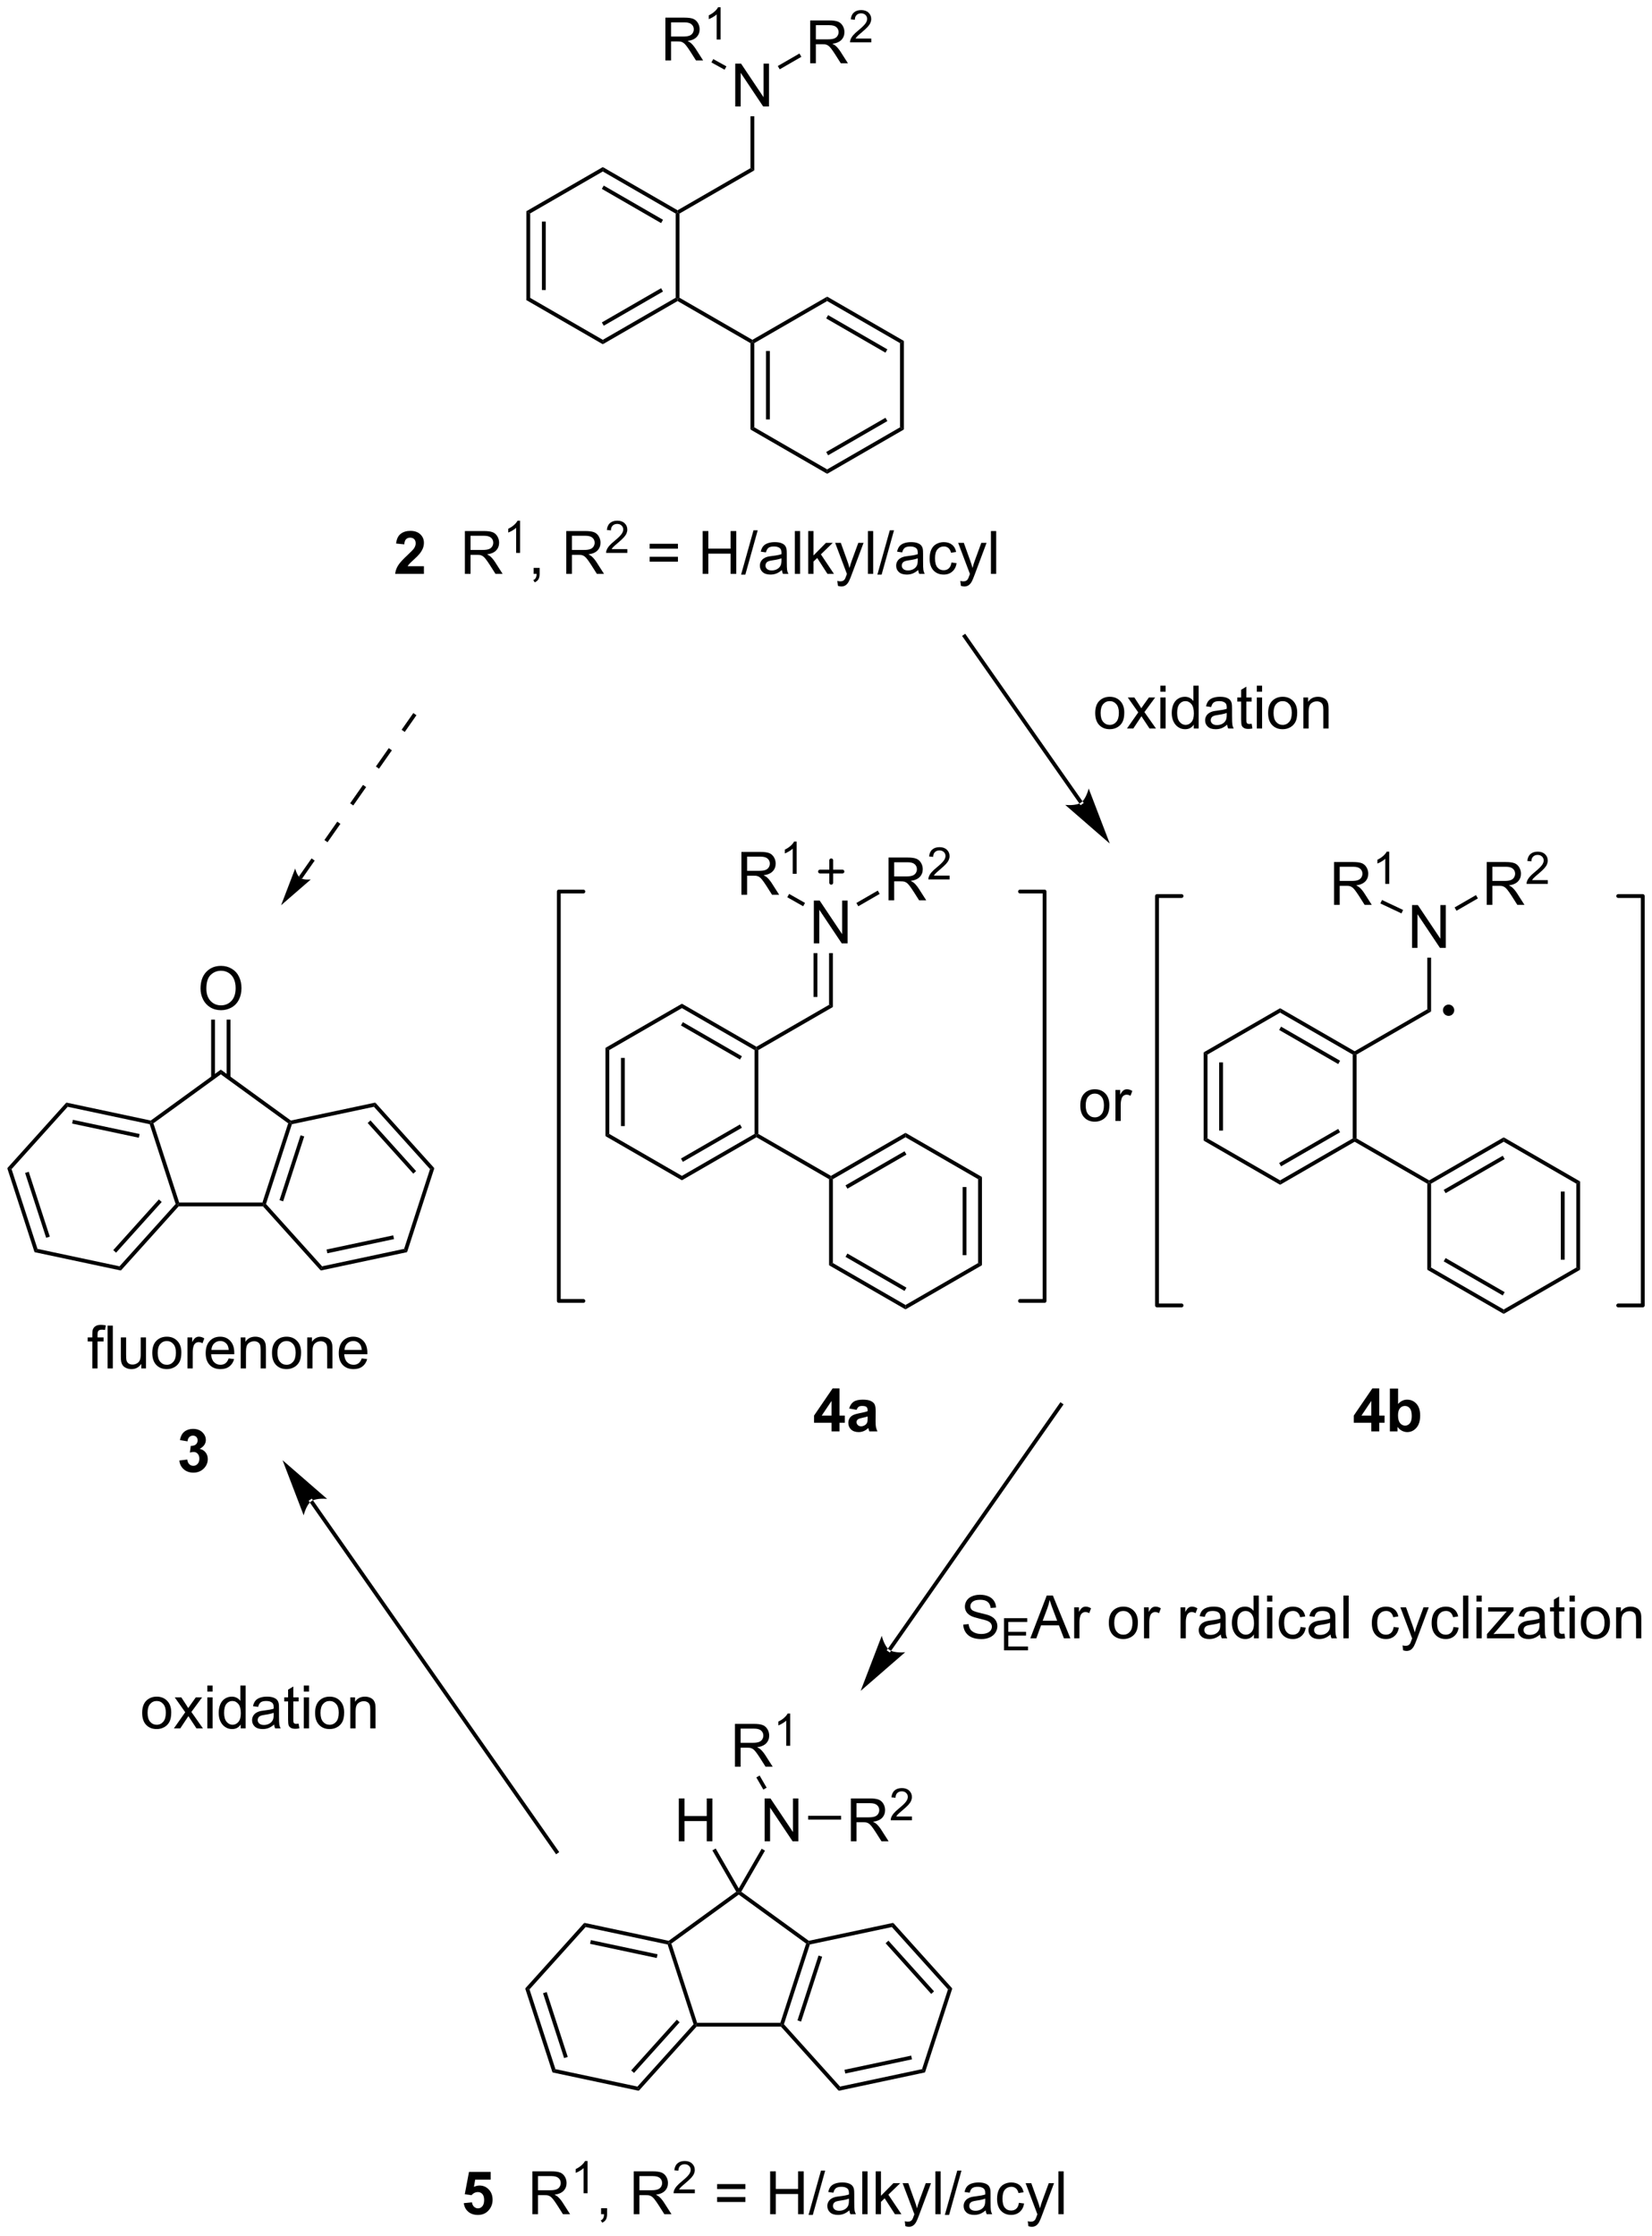 <?xml version="1.0" encoding="UTF-8"?>
<!DOCTYPE svg PUBLIC '-//W3C//DTD SVG 1.0//EN'
          'http://www.w3.org/TR/2001/REC-SVG-20010904/DTD/svg10.dtd'>
<svg stroke-dasharray="none" shape-rendering="auto" xmlns="http://www.w3.org/2000/svg" font-family="'Dialog'" text-rendering="auto" width="606" fill-opacity="1" color-interpolation="auto" color-rendering="auto" preserveAspectRatio="xMidYMid meet" font-size="12px" viewBox="0 0 606 820" fill="black" xmlns:xlink="http://www.w3.org/1999/xlink" stroke="black" image-rendering="auto" stroke-miterlimit="10" stroke-linecap="square" stroke-linejoin="miter" font-style="normal" stroke-width="1" height="820" stroke-dashoffset="0" font-weight="normal" stroke-opacity="1"
><!--Generated by the Batik Graphics2D SVG Generator--><defs id="genericDefs"
  /><g
  ><defs id="defs1"
    ><clipPath clipPathUnits="userSpaceOnUse" id="clipPath1"
      ><path d="M0.633 2.797 L227.87 2.797 L227.87 310.038 L0.633 310.038 L0.633 2.797 Z"
      /></clipPath
      ><clipPath clipPathUnits="userSpaceOnUse" id="clipPath2"
      ><path d="M5.903 14.449 L5.903 313.147 L226.821 313.147 L226.821 14.449 Z"
      /></clipPath
    ></defs
    ><g transform="scale(2.667,2.667) translate(-0.633,-2.797) matrix(1.029,0,0,1.029,-5.439,-12.065)"
    ><path d="M76.26 42.709 L76.77 43.003 L76.77 54.257 L76.26 54.552 ZM78.339 44.056 L78.339 53.204 L78.849 53.204 L78.849 44.056 Z" stroke="none" clip-path="url(#clipPath2)"
    /></g
    ><g transform="matrix(2.743,0,0,2.743,-16.191,-39.632)"
    ><path d="M76.26 54.552 L76.77 54.257 L86.517 59.884 L86.517 60.474 Z" stroke="none" clip-path="url(#clipPath2)"
    /></g
    ><g transform="matrix(2.743,0,0,2.743,-16.191,-39.632)"
    ><path d="M86.517 60.474 L86.517 59.884 L96.263 54.257 L96.518 54.405 L96.518 54.699 ZM86.644 57.999 L94.567 53.425 L94.312 52.983 L86.389 57.558 Z" stroke="none" clip-path="url(#clipPath2)"
    /></g
    ><g transform="matrix(2.743,0,0,2.743,-16.191,-39.632)"
    ><path d="M96.773 54.257 L96.518 54.405 L96.263 54.257 L96.263 43.003 L96.518 42.856 L96.773 43.003 Z" stroke="none" clip-path="url(#clipPath2)"
    /></g
    ><g transform="matrix(2.743,0,0,2.743,-16.191,-39.632)"
    ><path d="M96.518 42.561 L96.518 42.856 L96.263 43.003 L86.517 37.376 L86.517 36.787 ZM94.567 43.835 L86.644 39.261 L86.389 39.703 L94.312 44.277 Z" stroke="none" clip-path="url(#clipPath2)"
    /></g
    ><g transform="matrix(2.743,0,0,2.743,-16.191,-39.632)"
    ><path d="M86.517 36.787 L86.517 37.376 L76.77 43.003 L76.26 42.709 Z" stroke="none" clip-path="url(#clipPath2)"
    /></g
    ><g transform="matrix(2.743,0,0,2.743,-16.191,-39.632)"
    ><path d="M96.773 43.003 L96.518 42.856 L96.518 42.561 L106.265 36.934 L106.775 37.229 Z" stroke="none" clip-path="url(#clipPath2)"
    /></g
    ><g transform="matrix(2.743,0,0,2.743,-16.191,-39.632)"
    ><path d="M96.518 54.699 L96.518 54.405 L96.773 54.257 L106.52 59.884 L106.52 60.179 L106.265 60.326 Z" stroke="none" clip-path="url(#clipPath2)"
    /></g
    ><g transform="matrix(2.743,0,0,2.743,-16.191,-39.632)"
    ><path d="M106.265 60.326 L106.52 60.179 L106.775 60.326 L106.775 71.58 L106.265 71.875 ZM108.344 61.379 L108.344 70.528 L108.854 70.528 L108.854 61.379 Z" stroke="none" clip-path="url(#clipPath2)"
    /></g
    ><g transform="matrix(2.743,0,0,2.743,-16.191,-39.632)"
    ><path d="M106.265 71.875 L106.775 71.58 L116.521 77.207 L116.521 77.797 Z" stroke="none" clip-path="url(#clipPath2)"
    /></g
    ><g transform="matrix(2.743,0,0,2.743,-16.191,-39.632)"
    ><path d="M116.521 77.797 L116.521 77.207 L126.268 71.58 L126.778 71.875 ZM116.649 75.323 L124.572 70.748 L124.317 70.307 L116.394 74.881 Z" stroke="none" clip-path="url(#clipPath2)"
    /></g
    ><g transform="matrix(2.743,0,0,2.743,-16.191,-39.632)"
    ><path d="M126.778 71.875 L126.268 71.58 L126.268 60.326 L126.778 60.032 Z" stroke="none" clip-path="url(#clipPath2)"
    /></g
    ><g transform="matrix(2.743,0,0,2.743,-16.191,-39.632)"
    ><path d="M126.778 60.032 L126.268 60.326 L116.521 54.699 L116.521 54.11 ZM124.572 61.158 L116.649 56.584 L116.394 57.026 L124.317 61.6 Z" stroke="none" clip-path="url(#clipPath2)"
    /></g
    ><g transform="matrix(2.743,0,0,2.743,-16.191,-39.632)"
    ><path d="M116.521 54.11 L116.521 54.699 L106.775 60.326 L106.52 60.179 L106.52 59.884 Z" stroke="none" clip-path="url(#clipPath2)"
    /></g
    ><g transform="matrix(2.743,0,0,2.743,-16.191,-39.632)"
    ><path d="M104.229 28.683 L104.229 22.956 L105.008 22.956 L108.016 27.451 L108.016 22.956 L108.742 22.956 L108.742 28.683 L107.963 28.683 L104.956 24.183 L104.956 28.683 L104.229 28.683 Z" stroke="none" clip-path="url(#clipPath2)"
    /></g
    ><g transform="matrix(2.743,0,0,2.743,-16.191,-39.632)"
    ><path d="M106.775 37.229 L106.265 36.934 L106.265 29.987 L106.775 29.987 Z" stroke="none" clip-path="url(#clipPath2)"
    /></g
    ><g transform="matrix(2.743,0,0,2.743,-16.191,-39.632)"
    ><path d="M114.251 22.908 L114.251 17.182 L116.791 17.182 Q117.556 17.182 117.955 17.335 Q118.353 17.489 118.59 17.88 Q118.83 18.27 118.83 18.744 Q118.83 19.354 118.434 19.773 Q118.041 20.19 117.215 20.302 Q117.517 20.447 117.673 20.588 Q118.004 20.893 118.301 21.348 L119.298 22.908 L118.345 22.908 L117.587 21.716 Q117.254 21.2 117.038 20.927 Q116.824 20.653 116.655 20.544 Q116.486 20.434 116.309 20.393 Q116.181 20.364 115.887 20.364 L115.009 20.364 L115.009 22.908 L114.251 22.908 ZM115.009 19.708 L116.637 19.708 Q117.158 19.708 117.449 19.601 Q117.744 19.494 117.895 19.257 Q118.048 19.02 118.048 18.744 Q118.048 18.338 117.751 18.078 Q117.457 17.815 116.822 17.815 L115.009 17.815 L115.009 19.708 Z" stroke="none" clip-path="url(#clipPath2)"
    /></g
    ><g transform="matrix(2.743,0,0,2.743,-16.191,-39.632)"
    ><path d="M122.42 19.601 L122.42 20.108 L119.58 20.108 Q119.575 19.917 119.643 19.741 Q119.75 19.452 119.989 19.171 Q120.229 18.89 120.68 18.52 Q121.379 17.946 121.625 17.61 Q121.871 17.274 121.871 16.976 Q121.871 16.663 121.647 16.448 Q121.424 16.231 121.063 16.231 Q120.682 16.231 120.453 16.46 Q120.225 16.688 120.223 17.093 L119.68 17.038 Q119.737 16.431 120.1 16.114 Q120.463 15.796 121.075 15.796 Q121.694 15.796 122.053 16.14 Q122.414 16.481 122.414 16.987 Q122.414 17.245 122.309 17.495 Q122.203 17.743 121.957 18.018 Q121.713 18.294 121.145 18.774 Q120.67 19.173 120.535 19.315 Q120.401 19.458 120.313 19.601 L122.42 19.601 Z" stroke="none" clip-path="url(#clipPath2)"
    /></g
    ><g transform="matrix(2.743,0,0,2.743,-16.191,-39.632)"
    ><path d="M110.176 23.716 L109.921 23.274 L112.815 21.604 L113.07 22.046 Z" stroke="none" clip-path="url(#clipPath2)"
    /></g
    ><g transform="matrix(2.743,0,0,2.743,-16.191,-39.632)"
    ><path d="M94.887 22.533 L94.887 16.807 L97.426 16.807 Q98.192 16.807 98.59 16.96 Q98.988 17.114 99.225 17.505 Q99.465 17.895 99.465 18.369 Q99.465 18.979 99.069 19.398 Q98.676 19.815 97.85 19.927 Q98.152 20.072 98.309 20.213 Q98.639 20.518 98.936 20.973 L99.934 22.533 L98.981 22.533 L98.223 21.341 Q97.889 20.825 97.673 20.552 Q97.46 20.278 97.29 20.169 Q97.121 20.059 96.944 20.018 Q96.817 19.989 96.522 19.989 L95.645 19.989 L95.645 22.533 L94.887 22.533 ZM95.645 19.333 L97.272 19.333 Q97.793 19.333 98.085 19.226 Q98.379 19.119 98.53 18.882 Q98.684 18.645 98.684 18.369 Q98.684 17.963 98.387 17.703 Q98.093 17.44 97.457 17.44 L95.645 17.44 L95.645 19.333 Z" stroke="none" clip-path="url(#clipPath2)"
    /></g
    ><g transform="matrix(2.743,0,0,2.743,-16.191,-39.632)"
    ><path d="M102.27 19.733 L101.743 19.733 L101.743 16.372 Q101.552 16.554 101.243 16.735 Q100.934 16.917 100.688 17.009 L100.688 16.499 Q101.13 16.29 101.46 15.995 Q101.792 15.698 101.93 15.421 L102.27 15.421 L102.27 19.733 Z" stroke="none" clip-path="url(#clipPath2)"
    /></g
    ><g transform="matrix(2.743,0,0,2.743,-16.191,-39.632)"
    ><path d="M103.049 23.323 L102.802 23.769 L101.042 22.797 L101.288 22.35 Z" stroke="none" clip-path="url(#clipPath2)"
    /></g
    ><g transform="matrix(2.743,0,0,2.743,-16.191,-39.632)"
    ><path d="M86.874 154.549 L87.385 154.843 L87.385 166.057 L86.874 166.352 ZM88.946 155.892 L88.946 165.009 L89.456 165.009 L89.456 155.892 Z" stroke="none" clip-path="url(#clipPath2)"
    /></g
    ><g transform="matrix(2.743,0,0,2.743,-16.191,-39.632)"
    ><path d="M86.874 166.352 L87.385 166.057 L97.096 171.664 L97.096 172.254 Z" stroke="none" clip-path="url(#clipPath2)"
    /></g
    ><g transform="matrix(2.743,0,0,2.743,-16.191,-39.632)"
    ><path d="M97.096 172.254 L97.096 171.664 L106.808 166.057 L107.063 166.205 L107.063 166.499 ZM97.224 169.788 L105.119 165.23 L104.864 164.788 L96.969 169.346 Z" stroke="none" clip-path="url(#clipPath2)"
    /></g
    ><g transform="matrix(2.743,0,0,2.743,-16.191,-39.632)"
    ><path d="M107.318 166.057 L107.063 166.205 L106.808 166.057 L106.808 154.843 L107.063 154.696 L107.318 154.843 Z" stroke="none" clip-path="url(#clipPath2)"
    /></g
    ><g transform="matrix(2.743,0,0,2.743,-16.191,-39.632)"
    ><path d="M107.063 154.401 L107.063 154.696 L106.808 154.843 L97.096 149.236 L97.096 148.647 ZM105.119 155.671 L97.224 151.113 L96.969 151.555 L104.864 156.113 Z" stroke="none" clip-path="url(#clipPath2)"
    /></g
    ><g transform="matrix(2.743,0,0,2.743,-16.191,-39.632)"
    ><path d="M97.096 148.647 L97.096 149.236 L87.385 154.843 L86.874 154.549 Z" stroke="none" clip-path="url(#clipPath2)"
    /></g
    ><g transform="matrix(2.743,0,0,2.743,-16.191,-39.632)"
    ><path d="M107.063 166.499 L107.063 166.205 L107.318 166.057 L117.03 171.664 L117.03 171.959 L116.775 172.106 Z" stroke="none" clip-path="url(#clipPath2)"
    /></g
    ><g transform="matrix(2.743,0,0,2.743,-16.191,-39.632)"
    ><path d="M117.285 172.106 L117.03 171.959 L117.03 171.664 L126.997 165.91 L126.997 166.499 ZM119.229 173.376 L127.124 168.818 L126.869 168.376 L118.974 172.934 Z" stroke="none" clip-path="url(#clipPath2)"
    /></g
    ><g transform="matrix(2.743,0,0,2.743,-16.191,-39.632)"
    ><path d="M116.775 172.106 L117.03 171.959 L117.285 172.106 L117.285 183.32 L116.775 183.615 Z" stroke="none" clip-path="url(#clipPath2)"
    /></g
    ><g transform="matrix(2.743,0,0,2.743,-16.191,-39.632)"
    ><path d="M116.775 183.615 L117.285 183.32 L126.997 188.927 L126.997 189.517 ZM118.974 182.493 L126.869 187.051 L127.124 186.609 L119.229 182.051 Z" stroke="none" clip-path="url(#clipPath2)"
    /></g
    ><g transform="matrix(2.743,0,0,2.743,-16.191,-39.632)"
    ><path d="M126.997 189.517 L126.997 188.927 L136.708 183.32 L137.219 183.615 Z" stroke="none" clip-path="url(#clipPath2)"
    /></g
    ><g transform="matrix(2.743,0,0,2.743,-16.191,-39.632)"
    ><path d="M137.219 183.615 L136.708 183.32 L136.708 172.106 L137.219 171.812 ZM135.147 182.272 L135.147 173.155 L134.637 173.155 L134.637 182.272 Z" stroke="none" clip-path="url(#clipPath2)"
    /></g
    ><g transform="matrix(2.743,0,0,2.743,-16.191,-39.632)"
    ><path d="M137.219 171.812 L136.708 172.106 L126.997 166.499 L126.997 165.91 Z" stroke="none" clip-path="url(#clipPath2)"
    /></g
    ><g transform="matrix(2.743,0,0,2.743,-16.191,-39.632)"
    ><path d="M152.368 109.776 Q152.368 108.625 153.009 108.07 Q153.545 107.609 154.313 107.609 Q155.17 107.609 155.712 108.169 Q156.256 108.729 156.256 109.719 Q156.256 110.518 156.014 110.979 Q155.774 111.437 155.316 111.693 Q154.858 111.945 154.313 111.945 Q153.444 111.945 152.905 111.388 Q152.368 110.828 152.368 109.776 ZM153.092 109.776 Q153.092 110.573 153.438 110.971 Q153.787 111.367 154.313 111.367 Q154.837 111.367 155.183 110.969 Q155.532 110.57 155.532 109.752 Q155.532 108.984 155.183 108.588 Q154.834 108.19 154.313 108.19 Q153.787 108.19 153.438 108.586 Q153.092 108.979 153.092 109.776 ZM156.612 111.852 L158.127 109.695 L156.724 107.703 L157.604 107.703 L158.239 108.674 Q158.419 108.953 158.528 109.141 Q158.7 108.883 158.846 108.682 L159.544 107.703 L160.385 107.703 L158.95 109.656 L160.494 111.852 L159.63 111.852 L158.778 110.562 L158.552 110.213 L157.463 111.852 L156.612 111.852 ZM161.083 106.932 L161.083 106.125 L161.786 106.125 L161.786 106.932 L161.083 106.932 ZM161.083 111.852 L161.083 107.703 L161.786 107.703 L161.786 111.852 L161.083 111.852 ZM165.548 111.852 L165.548 111.328 Q165.155 111.945 164.389 111.945 Q163.892 111.945 163.475 111.672 Q163.061 111.398 162.832 110.909 Q162.602 110.417 162.602 109.781 Q162.602 109.159 162.808 108.654 Q163.017 108.148 163.431 107.88 Q163.845 107.609 164.358 107.609 Q164.733 107.609 165.024 107.768 Q165.319 107.924 165.501 108.18 L165.501 106.125 L166.201 106.125 L166.201 111.852 L165.548 111.852 ZM163.326 109.781 Q163.326 110.578 163.662 110.974 Q163.998 111.367 164.454 111.367 Q164.915 111.367 165.238 110.99 Q165.561 110.612 165.561 109.838 Q165.561 108.987 165.233 108.588 Q164.905 108.19 164.423 108.19 Q163.954 108.19 163.639 108.573 Q163.326 108.956 163.326 109.781 ZM170.013 111.338 Q169.622 111.672 169.26 111.81 Q168.901 111.945 168.487 111.945 Q167.802 111.945 167.435 111.612 Q167.067 111.276 167.067 110.758 Q167.067 110.453 167.205 110.201 Q167.346 109.948 167.57 109.797 Q167.794 109.643 168.075 109.565 Q168.284 109.51 168.7 109.461 Q169.552 109.359 169.955 109.219 Q169.958 109.073 169.958 109.034 Q169.958 108.604 169.76 108.43 Q169.489 108.19 168.958 108.19 Q168.463 108.19 168.226 108.365 Q167.989 108.539 167.877 108.979 L167.19 108.885 Q167.284 108.445 167.497 108.174 Q167.713 107.901 168.119 107.755 Q168.526 107.609 169.06 107.609 Q169.591 107.609 169.922 107.734 Q170.255 107.859 170.411 108.049 Q170.567 108.237 170.63 108.526 Q170.666 108.706 170.666 109.174 L170.666 110.112 Q170.666 111.094 170.711 111.354 Q170.755 111.612 170.888 111.852 L170.153 111.852 Q170.044 111.633 170.013 111.338 ZM169.955 109.768 Q169.572 109.924 168.807 110.034 Q168.372 110.096 168.192 110.174 Q168.013 110.252 167.914 110.404 Q167.817 110.555 167.817 110.737 Q167.817 111.018 168.031 111.206 Q168.244 111.393 168.653 111.393 Q169.06 111.393 169.375 111.216 Q169.692 111.039 169.841 110.729 Q169.955 110.492 169.955 110.026 L169.955 109.768 ZM173.29 111.221 L173.392 111.844 Q173.095 111.906 172.86 111.906 Q172.477 111.906 172.267 111.786 Q172.056 111.664 171.97 111.466 Q171.884 111.268 171.884 110.635 L171.884 108.25 L171.368 108.25 L171.368 107.703 L171.884 107.703 L171.884 106.674 L172.584 106.252 L172.584 107.703 L173.29 107.703 L173.29 108.25 L172.584 108.25 L172.584 110.674 Q172.584 110.977 172.621 111.062 Q172.657 111.148 172.74 111.201 Q172.826 111.25 172.983 111.25 Q173.1 111.25 173.29 111.221 ZM173.981 106.932 L173.981 106.125 L174.685 106.125 L174.685 106.932 L173.981 106.932 ZM173.981 111.852 L173.981 107.703 L174.685 107.703 L174.685 111.852 L173.981 111.852 ZM175.493 109.776 Q175.493 108.625 176.134 108.07 Q176.67 107.609 177.438 107.609 Q178.295 107.609 178.837 108.169 Q179.381 108.729 179.381 109.719 Q179.381 110.518 179.139 110.979 Q178.899 111.437 178.441 111.693 Q177.983 111.945 177.438 111.945 Q176.569 111.945 176.03 111.388 Q175.493 110.828 175.493 109.776 ZM176.217 109.776 Q176.217 110.573 176.563 110.971 Q176.912 111.367 177.438 111.367 Q177.962 111.367 178.308 110.969 Q178.657 110.57 178.657 109.752 Q178.657 108.984 178.308 108.588 Q177.959 108.19 177.438 108.19 Q176.912 108.19 176.563 108.586 Q176.217 108.979 176.217 109.776 ZM180.205 111.852 L180.205 107.703 L180.838 107.703 L180.838 108.292 Q181.294 107.609 182.159 107.609 Q182.534 107.609 182.846 107.745 Q183.161 107.877 183.317 108.096 Q183.474 108.315 183.536 108.617 Q183.575 108.812 183.575 109.299 L183.575 111.852 L182.872 111.852 L182.872 109.328 Q182.872 108.898 182.789 108.685 Q182.708 108.471 182.5 108.346 Q182.291 108.219 182.01 108.219 Q181.56 108.219 181.234 108.505 Q180.909 108.789 180.909 109.586 L180.909 111.852 L180.205 111.852 Z" stroke="none" clip-path="url(#clipPath2)"
    /></g
    ><g stroke-width="0.51" transform="matrix(2.743,0,0,2.743,-16.191,-39.632)" stroke-linejoin="round" stroke-linecap="round"
    ><path fill="none" d="M142.311 188.386 L145.595 188.386 L145.595 133.649 L142.311 133.649" clip-path="url(#clipPath2)"
    /></g
    ><g stroke-width="0.51" transform="matrix(2.743,0,0,2.743,-16.191,-39.632)" stroke-linejoin="round" stroke-linecap="round"
    ><path fill="none" d="M83.918 133.649 L80.633 133.649 L80.633 188.386 L83.918 188.386" clip-path="url(#clipPath2)"
    /></g
    ><g transform="matrix(2.743,0,0,2.743,-16.191,-39.632)"
    ><path d="M107.318 154.843 L107.063 154.696 L107.063 154.401 L116.775 148.794 L117.285 149.089 Z" stroke="none" clip-path="url(#clipPath2)"
    /></g
    ><g transform="matrix(2.743,0,0,2.743,-16.191,-39.632)"
    ><path d="M114.739 140.583 L114.739 134.856 L115.518 134.856 L118.526 139.351 L118.526 134.856 L119.252 134.856 L119.252 140.583 L118.474 140.583 L115.466 136.083 L115.466 140.583 L114.739 140.583 Z" stroke="none" clip-path="url(#clipPath2)"
    /></g
    ><g transform="matrix(2.743,0,0,2.743,-16.191,-39.632)"
    ><path d="M117.285 149.089 L116.775 148.794 L116.775 141.887 L117.285 141.887 ZM115.213 147.746 L115.213 141.887 L114.703 141.887 L114.703 147.746 Z" stroke="none" clip-path="url(#clipPath2)"
    /></g
    ><g transform="matrix(2.743,0,0,2.743,-16.191,-39.632)"
    ><path d="M105.056 134.079 L105.056 128.352 L107.596 128.352 Q108.361 128.352 108.76 128.506 Q109.158 128.659 109.395 129.05 Q109.635 129.441 109.635 129.915 Q109.635 130.524 109.239 130.943 Q108.846 131.36 108.02 131.472 Q108.322 131.618 108.478 131.758 Q108.809 132.063 109.106 132.519 L110.103 134.079 L109.15 134.079 L108.392 132.886 Q108.059 132.37 107.843 132.097 Q107.629 131.823 107.46 131.714 Q107.291 131.605 107.114 131.563 Q106.986 131.534 106.692 131.534 L105.814 131.534 L105.814 134.079 L105.056 134.079 ZM105.814 130.878 L107.442 130.878 Q107.963 130.878 108.254 130.771 Q108.549 130.665 108.7 130.428 Q108.853 130.191 108.853 129.915 Q108.853 129.508 108.556 129.248 Q108.262 128.985 107.627 128.985 L105.814 128.985 L105.814 130.878 Z" stroke="none" clip-path="url(#clipPath2)"
    /></g
    ><g transform="matrix(2.743,0,0,2.743,-16.191,-39.632)"
    ><path d="M112.44 131.279 L111.913 131.279 L111.913 127.917 Q111.721 128.099 111.413 128.28 Q111.104 128.462 110.858 128.554 L110.858 128.044 Q111.299 127.835 111.629 127.54 Q111.962 127.243 112.1 126.966 L112.44 126.966 L112.44 131.279 Z" stroke="none" clip-path="url(#clipPath2)"
    /></g
    ><g transform="matrix(2.743,0,0,2.743,-16.191,-39.632)"
    ><path d="M113.561 135.172 L113.309 135.616 L111.186 134.412 L111.438 133.968 Z" stroke="none" clip-path="url(#clipPath2)"
    /></g
    ><g transform="matrix(2.743,0,0,2.743,-16.191,-39.632)"
    ><path d="M124.727 134.829 L124.727 129.102 L127.266 129.102 Q128.031 129.102 128.43 129.256 Q128.828 129.409 129.065 129.8 Q129.305 130.191 129.305 130.665 Q129.305 131.274 128.909 131.693 Q128.516 132.11 127.69 132.222 Q127.992 132.368 128.149 132.508 Q128.479 132.813 128.776 133.269 L129.774 134.829 L128.821 134.829 L128.063 133.636 Q127.729 133.12 127.513 132.847 Q127.3 132.573 127.13 132.464 Q126.961 132.355 126.784 132.313 Q126.656 132.284 126.362 132.284 L125.485 132.284 L125.485 134.829 L124.727 134.829 ZM125.485 131.628 L127.112 131.628 Q127.633 131.628 127.925 131.521 Q128.219 131.415 128.37 131.178 Q128.524 130.941 128.524 130.665 Q128.524 130.258 128.227 129.998 Q127.933 129.735 127.297 129.735 L125.485 129.735 L125.485 131.628 Z" stroke="none" clip-path="url(#clipPath2)"
    /></g
    ><g transform="matrix(2.743,0,0,2.743,-16.191,-39.632)"
    ><path d="M132.895 131.521 L132.895 132.029 L130.056 132.029 Q130.05 131.837 130.118 131.661 Q130.226 131.372 130.464 131.091 Q130.704 130.81 131.155 130.441 Q131.855 129.867 132.101 129.53 Q132.347 129.195 132.347 128.896 Q132.347 128.583 132.122 128.368 Q131.899 128.152 131.538 128.152 Q131.157 128.152 130.929 128.38 Q130.7 128.609 130.698 129.013 L130.155 128.958 Q130.212 128.351 130.575 128.035 Q130.938 127.716 131.55 127.716 Q132.169 127.716 132.528 128.06 Q132.89 128.402 132.89 128.907 Q132.89 129.165 132.784 129.415 Q132.679 129.663 132.433 129.939 Q132.188 130.214 131.62 130.695 Q131.145 131.093 131.011 131.236 Q130.876 131.378 130.788 131.521 L132.895 131.521 Z" stroke="none" clip-path="url(#clipPath2)"
    /></g
    ><g transform="matrix(2.743,0,0,2.743,-16.191,-39.632)"
    ><path d="M120.686 135.617 L120.431 135.175 L123.29 133.524 L123.545 133.966 Z" stroke="none" clip-path="url(#clipPath2)"
    /></g
    ><g stroke-width="0.51" transform="matrix(2.743,0,0,2.743,-16.191,-39.632)" stroke-linejoin="round" stroke-linecap="round"
    ><path fill="none" d="M115.564 130.977 L118.564 130.977 M117.064 129.477 L117.064 132.477" clip-path="url(#clipPath2)"
    /></g
    ><g transform="matrix(2.743,0,0,2.743,-16.191,-39.632)"
    ><path d="M76.14 280.309 L76.716 280.432 L80.182 291.097 L79.788 291.535 ZM78.525 280.947 L81.343 289.617 L81.828 289.46 L79.011 280.789 Z" stroke="none" clip-path="url(#clipPath2)"
    /></g
    ><g transform="matrix(2.743,0,0,2.743,-16.191,-39.632)"
    ><path d="M79.788 291.535 L80.182 291.097 L91.151 293.429 L91.333 293.989 Z" stroke="none" clip-path="url(#clipPath2)"
    /></g
    ><g transform="matrix(2.743,0,0,2.743,-16.191,-39.632)"
    ><path d="M91.333 293.989 L91.151 293.429 L98.655 285.095 L98.943 285.156 L99.056 285.411 ZM90.692 291.605 L96.793 284.83 L96.413 284.488 L90.313 291.263 Z" stroke="none" clip-path="url(#clipPath2)"
    /></g
    ><g transform="matrix(2.743,0,0,2.743,-16.191,-39.632)"
    ><path d="M99.128 284.901 L98.943 285.156 L98.655 285.095 L95.189 274.43 L95.386 274.211 L95.686 274.308 Z" stroke="none" clip-path="url(#clipPath2)"
    /></g
    ><g transform="matrix(2.743,0,0,2.743,-16.191,-39.632)"
    ><path d="M95.328 273.938 L95.386 274.211 L95.189 274.43 L84.22 272.098 L84.038 271.538 ZM93.839 275.739 L84.921 273.843 L84.815 274.342 L93.733 276.238 Z" stroke="none" clip-path="url(#clipPath2)"
    /></g
    ><g transform="matrix(2.743,0,0,2.743,-16.191,-39.632)"
    ><path d="M84.038 271.538 L84.22 272.098 L76.716 280.432 L76.14 280.309 Z" stroke="none" clip-path="url(#clipPath2)"
    /></g
    ><g transform="matrix(2.743,0,0,2.743,-16.191,-39.632)"
    ><path d="M99.056 285.411 L98.943 285.156 L99.128 284.901 L110.266 284.901 L110.451 285.156 L110.338 285.411 Z" stroke="none" clip-path="url(#clipPath2)"
    /></g
    ><g transform="matrix(2.743,0,0,2.743,-16.191,-39.632)"
    ><path d="M110.74 285.095 L110.451 285.156 L110.266 284.901 L113.708 274.308 L114.008 274.211 L114.205 274.43 ZM113.034 284.738 L115.851 276.067 L115.366 275.91 L112.549 284.58 Z" stroke="none" clip-path="url(#clipPath2)"
    /></g
    ><g transform="matrix(2.743,0,0,2.743,-16.191,-39.632)"
    ><path d="M114.066 273.938 L114.008 274.211 L113.708 274.308 L104.697 267.762 L104.697 267.446 L105.033 267.375 Z" stroke="none" clip-path="url(#clipPath2)"
    /></g
    ><g transform="matrix(2.743,0,0,2.743,-16.191,-39.632)"
    ><path d="M104.361 267.375 L104.697 267.446 L104.697 267.762 L95.686 274.308 L95.386 274.211 L95.328 273.938 Z" stroke="none" clip-path="url(#clipPath2)"
    /></g
    ><g transform="matrix(2.743,0,0,2.743,-16.191,-39.632)"
    ><path d="M110.338 285.411 L110.451 285.156 L110.74 285.095 L118.243 293.429 L118.061 293.989 Z" stroke="none" clip-path="url(#clipPath2)"
    /></g
    ><g transform="matrix(2.743,0,0,2.743,-16.191,-39.632)"
    ><path d="M118.061 293.989 L118.243 293.429 L129.212 291.097 L129.606 291.535 ZM118.944 291.683 L127.862 289.788 L127.756 289.289 L118.838 291.184 Z" stroke="none" clip-path="url(#clipPath2)"
    /></g
    ><g transform="matrix(2.743,0,0,2.743,-16.191,-39.632)"
    ><path d="M129.606 291.535 L129.212 291.097 L132.678 280.432 L133.254 280.309 Z" stroke="none" clip-path="url(#clipPath2)"
    /></g
    ><g transform="matrix(2.743,0,0,2.743,-16.191,-39.632)"
    ><path d="M133.254 280.309 L132.678 280.432 L125.174 272.098 L125.356 271.538 ZM130.815 280.697 L124.715 273.922 L124.336 274.264 L130.436 281.039 Z" stroke="none" clip-path="url(#clipPath2)"
    /></g
    ><g transform="matrix(2.743,0,0,2.743,-16.191,-39.632)"
    ><path d="M125.356 271.538 L125.174 272.098 L114.205 274.43 L114.008 274.211 L114.066 273.938 Z" stroke="none" clip-path="url(#clipPath2)"
    /></g
    ><g transform="matrix(2.743,0,0,2.743,-16.191,-39.632)"
    ><path d="M108.161 260.629 L108.161 254.903 L108.939 254.903 L111.947 259.398 L111.947 254.903 L112.674 254.903 L112.674 260.629 L111.895 260.629 L108.887 256.129 L108.887 260.629 L108.161 260.629 Z" stroke="none" clip-path="url(#clipPath2)"
    /></g
    ><g transform="matrix(2.743,0,0,2.743,-16.191,-39.632)"
    ><path d="M105.033 267.375 L104.697 267.446 L104.697 266.936 L107.762 261.628 L108.204 261.883 Z" stroke="none" clip-path="url(#clipPath2)"
    /></g
    ><g transform="matrix(2.743,0,0,2.743,-16.191,-39.632)"
    ><path d="M96.683 260.629 L96.683 254.903 L97.441 254.903 L97.441 257.254 L100.418 257.254 L100.418 254.903 L101.175 254.903 L101.175 260.629 L100.418 260.629 L100.418 257.929 L97.441 257.929 L97.441 260.629 L96.683 260.629 Z" stroke="none" clip-path="url(#clipPath2)"
    /></g
    ><g transform="matrix(2.743,0,0,2.743,-16.191,-39.632)"
    ><path d="M104.697 266.936 L104.697 267.446 L104.361 267.375 L101.172 261.851 L101.614 261.596 Z" stroke="none" clip-path="url(#clipPath2)"
    /></g
    ><g transform="matrix(2.743,0,0,2.743,-16.191,-39.632)"
    ><path d="M104.191 250.663 L104.191 244.936 L106.73 244.936 Q107.495 244.936 107.894 245.09 Q108.292 245.243 108.529 245.634 Q108.769 246.025 108.769 246.499 Q108.769 247.108 108.373 247.527 Q107.98 247.944 107.154 248.056 Q107.456 248.202 107.612 248.342 Q107.943 248.647 108.24 249.103 L109.237 250.663 L108.284 250.663 L107.526 249.47 Q107.193 248.954 106.977 248.681 Q106.763 248.407 106.594 248.298 Q106.425 248.189 106.248 248.147 Q106.12 248.118 105.826 248.118 L104.948 248.118 L104.948 250.663 L104.191 250.663 ZM104.948 247.462 L106.576 247.462 Q107.097 247.462 107.388 247.355 Q107.683 247.249 107.834 247.012 Q107.987 246.775 107.987 246.499 Q107.987 246.092 107.691 245.832 Q107.396 245.569 106.761 245.569 L104.948 245.569 L104.948 247.462 Z" stroke="none" clip-path="url(#clipPath2)"
    /></g
    ><g transform="matrix(2.743,0,0,2.743,-16.191,-39.632)"
    ><path d="M111.574 247.863 L111.047 247.863 L111.047 244.501 Q110.855 244.683 110.547 244.864 Q110.238 245.046 109.992 245.138 L109.992 244.628 Q110.433 244.419 110.763 244.124 Q111.096 243.827 111.234 243.55 L111.574 243.55 L111.574 247.863 Z" stroke="none" clip-path="url(#clipPath2)"
    /></g
    ><g transform="matrix(2.743,0,0,2.743,-16.191,-39.632)"
    ><path d="M108.427 253.464 L107.986 253.719 L107.048 252.094 L107.489 251.839 Z" stroke="none" clip-path="url(#clipPath2)"
    /></g
    ><g transform="matrix(2.743,0,0,2.743,-16.191,-39.632)"
    ><path d="M119.69 260.629 L119.69 254.903 L122.229 254.903 Q122.995 254.903 123.393 255.056 Q123.792 255.21 124.029 255.601 Q124.268 255.991 124.268 256.465 Q124.268 257.075 123.873 257.494 Q123.479 257.911 122.654 258.023 Q122.956 258.168 123.112 258.309 Q123.443 258.614 123.74 259.07 L124.737 260.629 L123.784 260.629 L123.026 259.437 Q122.693 258.921 122.477 258.648 Q122.263 258.374 122.094 258.265 Q121.925 258.155 121.748 258.114 Q121.62 258.085 121.326 258.085 L120.448 258.085 L120.448 260.629 L119.69 260.629 ZM120.448 257.429 L122.076 257.429 Q122.597 257.429 122.888 257.322 Q123.182 257.215 123.333 256.978 Q123.487 256.741 123.487 256.465 Q123.487 256.059 123.19 255.799 Q122.896 255.536 122.26 255.536 L120.448 255.536 L120.448 257.429 Z" stroke="none" clip-path="url(#clipPath2)"
    /></g
    ><g transform="matrix(2.743,0,0,2.743,-16.191,-39.632)"
    ><path d="M127.859 257.322 L127.859 257.829 L125.019 257.829 Q125.013 257.638 125.081 257.462 Q125.189 257.173 125.427 256.892 Q125.667 256.611 126.119 256.241 Q126.818 255.667 127.064 255.331 Q127.31 254.995 127.31 254.697 Q127.31 254.384 127.085 254.169 Q126.863 253.952 126.501 253.952 Q126.121 253.952 125.892 254.181 Q125.663 254.41 125.662 254.814 L125.119 254.759 Q125.175 254.152 125.538 253.835 Q125.902 253.517 126.513 253.517 Q127.132 253.517 127.492 253.861 Q127.853 254.202 127.853 254.708 Q127.853 254.966 127.748 255.216 Q127.642 255.464 127.396 255.74 Q127.152 256.015 126.583 256.495 Q126.109 256.894 125.974 257.036 Q125.839 257.179 125.751 257.322 L127.859 257.322 Z" stroke="none" clip-path="url(#clipPath2)"
    /></g
    ><g transform="matrix(2.743,0,0,2.743,-16.191,-39.632)"
    ><path d="M113.98 257.735 L113.98 257.224 L118.381 257.224 L118.381 257.735 Z" stroke="none" clip-path="url(#clipPath2)"
    /></g
    ><g transform="matrix(2.743,0,0,2.743,-16.191,-39.632)"
    ><path d="M134.721 231.657 L135.438 231.595 Q135.487 232.024 135.672 232.3 Q135.859 232.576 136.25 232.745 Q136.641 232.915 137.128 232.915 Q137.563 232.915 137.893 232.787 Q138.227 232.657 138.388 232.433 Q138.55 232.209 138.55 231.943 Q138.55 231.673 138.393 231.472 Q138.237 231.272 137.878 231.133 Q137.649 231.045 136.859 230.855 Q136.07 230.665 135.753 230.498 Q135.344 230.282 135.141 229.964 Q134.94 229.647 134.94 229.251 Q134.94 228.818 135.185 228.441 Q135.432 228.063 135.904 227.868 Q136.378 227.673 136.956 227.673 Q137.594 227.673 138.078 227.878 Q138.565 228.084 138.826 228.482 Q139.089 228.881 139.109 229.383 L138.383 229.438 Q138.323 228.897 137.984 228.62 Q137.649 228.342 136.987 228.342 Q136.3 228.342 135.984 228.595 Q135.672 228.845 135.672 229.201 Q135.672 229.508 135.893 229.709 Q136.112 229.907 137.037 230.118 Q137.961 230.326 138.305 230.482 Q138.805 230.712 139.042 231.066 Q139.281 231.42 139.281 231.881 Q139.281 232.337 139.018 232.743 Q138.758 233.147 138.266 233.373 Q137.776 233.597 137.164 233.597 Q136.386 233.597 135.859 233.37 Q135.336 233.141 135.037 232.688 Q134.737 232.232 134.721 231.657 Z" stroke="none" clip-path="url(#clipPath2)"
    /></g
    ><g transform="matrix(2.743,0,0,2.743,-16.191,-39.632)"
    ><path d="M140.173 235.098 L140.173 230.803 L143.278 230.803 L143.278 231.309 L140.741 231.309 L140.741 232.625 L143.118 232.625 L143.118 233.129 L140.741 233.129 L140.741 234.59 L143.378 234.59 L143.378 235.098 L140.173 235.098 Z" stroke="none" clip-path="url(#clipPath2)"
    /></g
    ><g transform="matrix(2.743,0,0,2.743,-16.191,-39.632)"
    ><path d="M143.687 233.498 L145.887 227.772 L146.705 227.772 L149.049 233.498 L148.184 233.498 L147.518 231.764 L145.122 231.764 L144.494 233.498 L143.687 233.498 ZM145.341 231.147 L147.283 231.147 L146.684 229.561 Q146.411 228.837 146.278 228.373 Q146.169 228.923 145.971 229.467 L145.341 231.147 ZM149.557 233.498 L149.557 229.35 L150.19 229.35 L150.19 229.977 Q150.432 229.537 150.635 229.397 Q150.841 229.256 151.088 229.256 Q151.442 229.256 151.809 229.482 L151.567 230.133 Q151.309 229.982 151.052 229.982 Q150.822 229.982 150.637 230.12 Q150.455 230.258 150.377 230.506 Q150.26 230.881 150.26 231.326 L150.26 233.498 L149.557 233.498 ZM154.188 231.423 Q154.188 230.272 154.829 229.717 Q155.365 229.256 156.134 229.256 Q156.99 229.256 157.532 229.816 Q158.076 230.376 158.076 231.365 Q158.076 232.165 157.834 232.626 Q157.595 233.084 157.136 233.339 Q156.678 233.592 156.134 233.592 Q155.264 233.592 154.725 233.035 Q154.188 232.475 154.188 231.423 ZM154.912 231.423 Q154.912 232.22 155.259 232.618 Q155.607 233.014 156.134 233.014 Q156.657 233.014 157.003 232.615 Q157.352 232.217 157.352 231.399 Q157.352 230.631 157.003 230.235 Q156.654 229.837 156.134 229.837 Q155.607 229.837 155.259 230.232 Q154.912 230.626 154.912 231.423 ZM158.893 233.498 L158.893 229.35 L159.525 229.35 L159.525 229.977 Q159.768 229.537 159.971 229.397 Q160.177 229.256 160.424 229.256 Q160.778 229.256 161.145 229.482 L160.903 230.133 Q160.645 229.982 160.387 229.982 Q160.158 229.982 159.973 230.12 Q159.791 230.258 159.713 230.506 Q159.596 230.881 159.596 231.326 L159.596 233.498 L158.893 233.498 ZM163.779 233.498 L163.779 229.35 L164.412 229.35 L164.412 229.977 Q164.654 229.537 164.857 229.397 Q165.063 229.256 165.311 229.256 Q165.665 229.256 166.032 229.482 L165.79 230.133 Q165.532 229.982 165.274 229.982 Q165.045 229.982 164.86 230.12 Q164.678 230.258 164.6 230.506 Q164.482 230.881 164.482 231.326 L164.482 233.498 L163.779 233.498 ZM169.157 232.985 Q168.766 233.318 168.404 233.456 Q168.045 233.592 167.631 233.592 Q166.946 233.592 166.579 233.258 Q166.212 232.923 166.212 232.404 Q166.212 232.1 166.35 231.847 Q166.49 231.595 166.714 231.443 Q166.938 231.29 167.22 231.212 Q167.428 231.157 167.845 231.107 Q168.696 231.006 169.1 230.865 Q169.102 230.72 169.102 230.68 Q169.102 230.251 168.904 230.076 Q168.634 229.837 168.102 229.837 Q167.607 229.837 167.371 230.011 Q167.134 230.186 167.022 230.626 L166.334 230.532 Q166.428 230.092 166.641 229.821 Q166.857 229.548 167.264 229.402 Q167.67 229.256 168.204 229.256 Q168.735 229.256 169.066 229.381 Q169.399 229.506 169.555 229.696 Q169.712 229.883 169.774 230.173 Q169.811 230.352 169.811 230.821 L169.811 231.758 Q169.811 232.74 169.855 233.001 Q169.899 233.258 170.032 233.498 L169.298 233.498 Q169.188 233.279 169.157 232.985 ZM169.1 231.415 Q168.717 231.571 167.951 231.68 Q167.516 231.743 167.337 231.821 Q167.157 231.899 167.058 232.05 Q166.962 232.201 166.962 232.383 Q166.962 232.665 167.175 232.852 Q167.389 233.04 167.798 233.04 Q168.204 233.04 168.519 232.863 Q168.837 232.686 168.985 232.376 Q169.1 232.139 169.1 231.673 L169.1 231.415 ZM173.591 233.498 L173.591 232.975 Q173.197 233.592 172.432 233.592 Q171.934 233.592 171.518 233.318 Q171.104 233.045 170.875 232.555 Q170.645 232.063 170.645 231.428 Q170.645 230.805 170.851 230.3 Q171.059 229.795 171.473 229.527 Q171.887 229.256 172.4 229.256 Q172.775 229.256 173.067 229.415 Q173.362 229.571 173.544 229.826 L173.544 227.772 L174.244 227.772 L174.244 233.498 L173.591 233.498 ZM171.369 231.428 Q171.369 232.225 171.705 232.62 Q172.041 233.014 172.497 233.014 Q172.958 233.014 173.281 232.636 Q173.604 232.258 173.604 231.485 Q173.604 230.633 173.275 230.235 Q172.947 229.837 172.466 229.837 Q171.997 229.837 171.682 230.22 Q171.369 230.602 171.369 231.428 ZM175.352 228.579 L175.352 227.772 L176.055 227.772 L176.055 228.579 L175.352 228.579 ZM175.352 233.498 L175.352 229.35 L176.055 229.35 L176.055 233.498 L175.352 233.498 ZM179.833 231.977 L180.525 232.068 Q180.411 232.782 179.945 233.188 Q179.479 233.592 178.799 233.592 Q177.947 233.592 177.429 233.035 Q176.911 232.477 176.911 231.438 Q176.911 230.766 177.132 230.264 Q177.356 229.758 177.812 229.508 Q178.268 229.256 178.802 229.256 Q179.479 229.256 179.908 229.597 Q180.338 229.938 180.458 230.568 L179.775 230.673 Q179.677 230.256 179.429 230.045 Q179.182 229.834 178.83 229.834 Q178.299 229.834 177.966 230.214 Q177.635 230.595 177.635 231.42 Q177.635 232.256 177.955 232.636 Q178.275 233.014 178.791 233.014 Q179.205 233.014 179.481 232.761 Q179.76 232.506 179.833 231.977 ZM183.833 232.985 Q183.442 233.318 183.08 233.456 Q182.721 233.592 182.307 233.592 Q181.622 233.592 181.255 233.258 Q180.887 232.923 180.887 232.404 Q180.887 232.1 181.025 231.847 Q181.166 231.595 181.39 231.443 Q181.614 231.29 181.895 231.212 Q182.104 231.157 182.52 231.107 Q183.372 231.006 183.775 230.865 Q183.778 230.72 183.778 230.68 Q183.778 230.251 183.58 230.076 Q183.309 229.837 182.778 229.837 Q182.283 229.837 182.046 230.011 Q181.809 230.186 181.697 230.626 L181.01 230.532 Q181.104 230.092 181.317 229.821 Q181.533 229.548 181.94 229.402 Q182.346 229.256 182.88 229.256 Q183.411 229.256 183.742 229.381 Q184.075 229.506 184.231 229.696 Q184.387 229.883 184.45 230.173 Q184.487 230.352 184.487 230.821 L184.487 231.758 Q184.487 232.74 184.531 233.001 Q184.575 233.258 184.708 233.498 L183.973 233.498 Q183.864 233.279 183.833 232.985 ZM183.775 231.415 Q183.393 231.571 182.627 231.68 Q182.192 231.743 182.012 231.821 Q181.833 231.899 181.734 232.05 Q181.637 232.201 181.637 232.383 Q181.637 232.665 181.851 232.852 Q182.065 233.04 182.473 233.04 Q182.88 233.04 183.195 232.863 Q183.512 232.686 183.661 232.376 Q183.775 232.139 183.775 231.673 L183.775 231.415 ZM185.561 233.498 L185.561 227.772 L186.264 227.772 L186.264 233.498 L185.561 233.498 ZM192.282 231.977 L192.975 232.068 Q192.86 232.782 192.394 233.188 Q191.928 233.592 191.248 233.592 Q190.397 233.592 189.878 233.035 Q189.36 232.477 189.36 231.438 Q189.36 230.766 189.582 230.264 Q189.805 229.758 190.261 229.508 Q190.717 229.256 191.251 229.256 Q191.928 229.256 192.357 229.597 Q192.787 229.938 192.907 230.568 L192.225 230.673 Q192.126 230.256 191.878 230.045 Q191.631 229.834 191.279 229.834 Q190.748 229.834 190.415 230.214 Q190.084 230.595 190.084 231.42 Q190.084 232.256 190.404 232.636 Q190.725 233.014 191.24 233.014 Q191.654 233.014 191.93 232.761 Q192.209 232.506 192.282 231.977 ZM193.545 235.097 L193.467 234.436 Q193.696 234.498 193.868 234.498 Q194.102 234.498 194.243 234.42 Q194.384 234.342 194.475 234.201 Q194.54 234.097 194.688 233.678 Q194.709 233.62 194.751 233.506 L193.178 229.35 L193.936 229.35 L194.798 231.751 Q194.967 232.209 195.1 232.712 Q195.22 232.227 195.389 231.766 L196.274 229.35 L196.977 229.35 L195.399 233.568 Q195.147 234.253 195.006 234.511 Q194.819 234.857 194.576 235.019 Q194.334 235.183 193.998 235.183 Q193.795 235.183 193.545 235.097 ZM200.282 231.977 L200.975 232.068 Q200.86 232.782 200.394 233.188 Q199.928 233.592 199.248 233.592 Q198.397 233.592 197.878 233.035 Q197.36 232.477 197.36 231.438 Q197.36 230.766 197.582 230.264 Q197.805 229.758 198.261 229.508 Q198.717 229.256 199.251 229.256 Q199.928 229.256 200.357 229.597 Q200.787 229.938 200.907 230.568 L200.225 230.673 Q200.126 230.256 199.878 230.045 Q199.631 229.834 199.279 229.834 Q198.748 229.834 198.415 230.214 Q198.084 230.595 198.084 231.42 Q198.084 232.256 198.404 232.636 Q198.725 233.014 199.24 233.014 Q199.654 233.014 199.93 232.761 Q200.209 232.506 200.282 231.977 ZM201.561 233.498 L201.561 227.772 L202.264 227.772 L202.264 233.498 L201.561 233.498 ZM203.356 228.579 L203.356 227.772 L204.059 227.772 L204.059 228.579 L203.356 228.579 ZM203.356 233.498 L203.356 229.35 L204.059 229.35 L204.059 233.498 L203.356 233.498 ZM204.759 233.498 L204.759 232.928 L207.399 229.897 Q206.951 229.92 206.607 229.92 L204.915 229.92 L204.915 229.35 L208.305 229.35 L208.305 229.813 L206.061 232.446 L205.626 232.928 Q206.1 232.891 206.514 232.891 L208.43 232.891 L208.43 233.498 L204.759 233.498 ZM211.837 232.985 Q211.446 233.318 211.084 233.456 Q210.725 233.592 210.311 233.592 Q209.626 233.592 209.259 233.258 Q208.891 232.923 208.891 232.404 Q208.891 232.1 209.029 231.847 Q209.17 231.595 209.394 231.443 Q209.618 231.29 209.899 231.212 Q210.107 231.157 210.524 231.107 Q211.376 231.006 211.779 230.865 Q211.782 230.72 211.782 230.68 Q211.782 230.251 211.584 230.076 Q211.313 229.837 210.782 229.837 Q210.287 229.837 210.05 230.011 Q209.813 230.186 209.701 230.626 L209.014 230.532 Q209.107 230.092 209.321 229.821 Q209.537 229.548 209.944 229.402 Q210.35 229.256 210.884 229.256 Q211.415 229.256 211.746 229.381 Q212.079 229.506 212.235 229.696 Q212.391 229.883 212.454 230.173 Q212.49 230.352 212.49 230.821 L212.49 231.758 Q212.49 232.74 212.535 233.001 Q212.579 233.258 212.712 233.498 L211.977 233.498 Q211.868 233.279 211.837 232.985 ZM211.779 231.415 Q211.397 231.571 210.631 231.68 Q210.196 231.743 210.016 231.821 Q209.837 231.899 209.738 232.05 Q209.641 232.201 209.641 232.383 Q209.641 232.665 209.855 232.852 Q210.069 233.04 210.477 233.04 Q210.884 233.04 211.199 232.863 Q211.516 232.686 211.665 232.376 Q211.779 232.139 211.779 231.673 L211.779 231.415 ZM215.114 232.868 L215.216 233.49 Q214.919 233.553 214.684 233.553 Q214.302 233.553 214.091 233.433 Q213.88 233.311 213.794 233.113 Q213.708 232.915 213.708 232.282 L213.708 229.897 L213.192 229.897 L213.192 229.35 L213.708 229.35 L213.708 228.321 L214.408 227.899 L214.408 229.35 L215.114 229.35 L215.114 229.897 L214.408 229.897 L214.408 232.321 Q214.408 232.623 214.445 232.709 Q214.481 232.795 214.565 232.847 Q214.65 232.897 214.807 232.897 Q214.924 232.897 215.114 232.868 ZM215.805 228.579 L215.805 227.772 L216.509 227.772 L216.509 228.579 L215.805 228.579 ZM215.805 233.498 L215.805 229.35 L216.509 229.35 L216.509 233.498 L215.805 233.498 ZM217.317 231.423 Q217.317 230.272 217.958 229.717 Q218.494 229.256 219.262 229.256 Q220.119 229.256 220.661 229.816 Q221.205 230.376 221.205 231.365 Q221.205 232.165 220.963 232.626 Q220.723 233.084 220.265 233.339 Q219.807 233.592 219.262 233.592 Q218.393 233.592 217.854 233.035 Q217.317 232.475 217.317 231.423 ZM218.041 231.423 Q218.041 232.22 218.387 232.618 Q218.737 233.014 219.262 233.014 Q219.786 233.014 220.132 232.615 Q220.481 232.217 220.481 231.399 Q220.481 230.631 220.132 230.235 Q219.783 229.837 219.262 229.837 Q218.737 229.837 218.387 230.232 Q218.041 230.626 218.041 231.423 ZM222.029 233.498 L222.029 229.35 L222.662 229.35 L222.662 229.938 Q223.118 229.256 223.982 229.256 Q224.357 229.256 224.67 229.391 Q224.985 229.524 225.141 229.743 Q225.298 229.962 225.36 230.264 Q225.399 230.459 225.399 230.946 L225.399 233.498 L224.696 233.498 L224.696 230.975 Q224.696 230.545 224.613 230.331 Q224.532 230.118 224.324 229.993 Q224.115 229.865 223.834 229.865 Q223.384 229.865 223.058 230.152 Q222.732 230.436 222.732 231.232 L222.732 233.498 L222.029 233.498 Z" stroke="none" clip-path="url(#clipPath2)"
    /></g
    ><g transform="matrix(2.743,0,0,2.743,-16.191,-39.632)"
    ><path d="M6.875 170.638 L7.451 170.761 L10.917 181.426 L10.522 181.864 ZM9.26 171.276 L12.078 179.946 L12.563 179.788 L9.745 171.118 Z" stroke="none" clip-path="url(#clipPath2)"
    /></g
    ><g transform="matrix(2.743,0,0,2.743,-16.191,-39.632)"
    ><path d="M10.522 181.864 L10.917 181.426 L21.886 183.757 L22.068 184.318 Z" stroke="none" clip-path="url(#clipPath2)"
    /></g
    ><g transform="matrix(2.743,0,0,2.743,-16.191,-39.632)"
    ><path d="M22.068 184.318 L21.886 183.757 L29.389 175.424 L29.677 175.485 L29.791 175.74 ZM21.427 181.933 L27.527 175.158 L27.148 174.817 L21.048 181.592 Z" stroke="none" clip-path="url(#clipPath2)"
    /></g
    ><g transform="matrix(2.743,0,0,2.743,-16.191,-39.632)"
    ><path d="M29.863 175.23 L29.677 175.485 L29.389 175.424 L25.924 164.758 L26.121 164.54 L26.421 164.637 Z" stroke="none" clip-path="url(#clipPath2)"
    /></g
    ><g transform="matrix(2.743,0,0,2.743,-16.191,-39.632)"
    ><path d="M26.063 164.267 L26.121 164.54 L25.924 164.758 L14.955 162.427 L14.773 161.867 ZM24.574 166.068 L15.656 164.172 L15.55 164.671 L24.468 166.567 Z" stroke="none" clip-path="url(#clipPath2)"
    /></g
    ><g transform="matrix(2.743,0,0,2.743,-16.191,-39.632)"
    ><path d="M14.773 161.867 L14.955 162.427 L7.451 170.761 L6.875 170.638 Z" stroke="none" clip-path="url(#clipPath2)"
    /></g
    ><g transform="matrix(2.743,0,0,2.743,-16.191,-39.632)"
    ><path d="M29.791 175.74 L29.677 175.485 L29.863 175.23 L41.001 175.23 L41.186 175.485 L41.072 175.74 Z" stroke="none" clip-path="url(#clipPath2)"
    /></g
    ><g transform="matrix(2.743,0,0,2.743,-16.191,-39.632)"
    ><path d="M41.474 175.424 L41.186 175.485 L41.001 175.23 L44.443 164.637 L44.742 164.54 L44.94 164.758 ZM43.769 175.066 L46.586 166.396 L46.1 166.238 L43.283 174.909 Z" stroke="none" clip-path="url(#clipPath2)"
    /></g
    ><g transform="matrix(2.743,0,0,2.743,-16.191,-39.632)"
    ><path d="M44.801 164.267 L44.742 164.54 L44.443 164.637 L35.432 158.09 L35.432 157.46 Z" stroke="none" clip-path="url(#clipPath2)"
    /></g
    ><g transform="matrix(2.743,0,0,2.743,-16.191,-39.632)"
    ><path d="M35.432 157.46 L35.432 158.09 L26.421 164.637 L26.121 164.54 L26.063 164.267 Z" stroke="none" clip-path="url(#clipPath2)"
    /></g
    ><g transform="matrix(2.743,0,0,2.743,-16.191,-39.632)"
    ><path d="M41.072 175.74 L41.186 175.485 L41.474 175.424 L48.978 183.757 L48.796 184.318 Z" stroke="none" clip-path="url(#clipPath2)"
    /></g
    ><g transform="matrix(2.743,0,0,2.743,-16.191,-39.632)"
    ><path d="M48.796 184.318 L48.978 183.757 L59.947 181.426 L60.341 181.864 ZM49.679 182.012 L58.597 180.117 L58.49 179.618 L49.573 181.513 Z" stroke="none" clip-path="url(#clipPath2)"
    /></g
    ><g transform="matrix(2.743,0,0,2.743,-16.191,-39.632)"
    ><path d="M60.341 181.864 L59.947 181.426 L63.412 170.761 L63.989 170.638 Z" stroke="none" clip-path="url(#clipPath2)"
    /></g
    ><g transform="matrix(2.743,0,0,2.743,-16.191,-39.632)"
    ><path d="M63.989 170.638 L63.412 170.761 L55.909 162.427 L56.091 161.867 ZM61.55 171.026 L55.45 164.251 L55.071 164.593 L61.171 171.368 Z" stroke="none" clip-path="url(#clipPath2)"
    /></g
    ><g transform="matrix(2.743,0,0,2.743,-16.191,-39.632)"
    ><path d="M56.091 161.867 L55.909 162.427 L44.94 164.758 L44.742 164.54 L44.801 164.267 Z" stroke="none" clip-path="url(#clipPath2)"
    /></g
    ><g transform="matrix(2.743,0,0,2.743,-16.191,-39.632)"
    ><path d="M32.72 146.627 Q32.72 145.2 33.485 144.396 Q34.251 143.588 35.462 143.588 Q36.254 143.588 36.889 143.969 Q37.527 144.346 37.86 145.023 Q38.196 145.7 38.196 146.56 Q38.196 147.432 37.845 148.119 Q37.493 148.807 36.847 149.161 Q36.204 149.515 35.457 149.515 Q34.65 149.515 34.011 149.125 Q33.376 148.732 33.048 148.057 Q32.72 147.38 32.72 146.627 ZM33.501 146.638 Q33.501 147.674 34.056 148.271 Q34.613 148.864 35.454 148.864 Q36.308 148.864 36.86 148.263 Q37.415 147.661 37.415 146.557 Q37.415 145.857 37.178 145.336 Q36.941 144.815 36.485 144.528 Q36.032 144.239 35.465 144.239 Q34.66 144.239 34.079 144.794 Q33.501 145.346 33.501 146.638 Z" stroke="none" clip-path="url(#clipPath2)"
    /></g
    ><g transform="matrix(2.743,0,0,2.743,-16.191,-39.632)"
    ><path d="M36.723 158.528 L36.723 150.773 L36.212 150.773 L36.212 158.528 ZM34.651 158.528 L34.651 150.773 L34.141 150.773 L34.141 158.528 Z" stroke="none" clip-path="url(#clipPath2)"
    /></g
    ><g transform="matrix(2.743,0,0,2.743,-16.191,-39.632)"
    ><path d="M24.915 243.46 Q24.915 242.309 25.555 241.754 Q26.092 241.293 26.86 241.293 Q27.717 241.293 28.258 241.853 Q28.803 242.413 28.803 243.403 Q28.803 244.202 28.561 244.663 Q28.321 245.121 27.863 245.377 Q27.404 245.629 26.86 245.629 Q25.99 245.629 25.451 245.072 Q24.915 244.512 24.915 243.46 ZM25.639 243.46 Q25.639 244.257 25.985 244.655 Q26.334 245.051 26.86 245.051 Q27.383 245.051 27.73 244.653 Q28.079 244.254 28.079 243.437 Q28.079 242.668 27.73 242.273 Q27.381 241.874 26.86 241.874 Q26.334 241.874 25.985 242.27 Q25.639 242.663 25.639 243.46 ZM29.158 245.536 L30.674 243.379 L29.27 241.387 L30.15 241.387 L30.786 242.358 Q30.965 242.637 31.075 242.825 Q31.247 242.567 31.392 242.366 L32.09 241.387 L32.932 241.387 L31.497 243.34 L33.041 245.536 L32.176 245.536 L31.325 244.246 L31.098 243.898 L30.01 245.536 L29.158 245.536 ZM33.63 240.616 L33.63 239.809 L34.333 239.809 L34.333 240.616 L33.63 240.616 ZM33.63 245.536 L33.63 241.387 L34.333 241.387 L34.333 245.536 L33.63 245.536 ZM38.094 245.536 L38.094 245.012 Q37.701 245.629 36.935 245.629 Q36.438 245.629 36.021 245.356 Q35.607 245.083 35.378 244.593 Q35.149 244.101 35.149 243.465 Q35.149 242.843 35.355 242.338 Q35.563 241.833 35.977 241.564 Q36.391 241.293 36.904 241.293 Q37.279 241.293 37.571 241.452 Q37.865 241.608 38.047 241.864 L38.047 239.809 L38.748 239.809 L38.748 245.536 L38.094 245.536 ZM35.873 243.465 Q35.873 244.262 36.209 244.658 Q36.545 245.051 37.001 245.051 Q37.462 245.051 37.784 244.674 Q38.107 244.296 38.107 243.523 Q38.107 242.671 37.779 242.273 Q37.451 241.874 36.969 241.874 Q36.501 241.874 36.185 242.257 Q35.873 242.64 35.873 243.465 ZM42.559 245.023 Q42.169 245.356 41.807 245.494 Q41.447 245.629 41.033 245.629 Q40.348 245.629 39.981 245.296 Q39.614 244.96 39.614 244.442 Q39.614 244.137 39.752 243.885 Q39.892 243.632 40.117 243.481 Q40.34 243.327 40.622 243.249 Q40.83 243.195 41.247 243.145 Q42.098 243.043 42.502 242.903 Q42.505 242.757 42.505 242.718 Q42.505 242.288 42.307 242.114 Q42.036 241.874 41.505 241.874 Q41.01 241.874 40.773 242.049 Q40.536 242.223 40.424 242.663 L39.736 242.57 Q39.83 242.129 40.044 241.858 Q40.26 241.585 40.666 241.439 Q41.072 241.293 41.606 241.293 Q42.137 241.293 42.468 241.418 Q42.801 241.543 42.958 241.733 Q43.114 241.921 43.176 242.21 Q43.213 242.39 43.213 242.858 L43.213 243.796 Q43.213 244.778 43.257 245.038 Q43.301 245.296 43.434 245.536 L42.7 245.536 Q42.59 245.317 42.559 245.023 ZM42.502 243.452 Q42.119 243.608 41.353 243.718 Q40.919 243.78 40.739 243.858 Q40.559 243.937 40.46 244.088 Q40.364 244.239 40.364 244.421 Q40.364 244.702 40.577 244.89 Q40.791 245.077 41.2 245.077 Q41.606 245.077 41.921 244.9 Q42.239 244.723 42.387 244.413 Q42.502 244.176 42.502 243.71 L42.502 243.452 ZM45.837 244.905 L45.938 245.528 Q45.641 245.59 45.407 245.59 Q45.024 245.59 44.813 245.47 Q44.602 245.348 44.516 245.15 Q44.43 244.952 44.43 244.32 L44.43 241.934 L43.915 241.934 L43.915 241.387 L44.43 241.387 L44.43 240.358 L45.131 239.937 L45.131 241.387 L45.837 241.387 L45.837 241.934 L45.131 241.934 L45.131 244.358 Q45.131 244.661 45.167 244.746 Q45.204 244.833 45.287 244.885 Q45.373 244.934 45.529 244.934 Q45.646 244.934 45.837 244.905 ZM46.528 240.616 L46.528 239.809 L47.231 239.809 L47.231 240.616 L46.528 240.616 ZM46.528 245.536 L46.528 241.387 L47.231 241.387 L47.231 245.536 L46.528 245.536 ZM48.04 243.46 Q48.04 242.309 48.68 241.754 Q49.217 241.293 49.985 241.293 Q50.842 241.293 51.383 241.853 Q51.928 242.413 51.928 243.403 Q51.928 244.202 51.685 244.663 Q51.446 245.121 50.987 245.377 Q50.529 245.629 49.985 245.629 Q49.115 245.629 48.576 245.072 Q48.04 244.512 48.04 243.46 ZM48.764 243.46 Q48.764 244.257 49.11 244.655 Q49.459 245.051 49.985 245.051 Q50.508 245.051 50.855 244.653 Q51.204 244.254 51.204 243.437 Q51.204 242.668 50.855 242.273 Q50.506 241.874 49.985 241.874 Q49.459 241.874 49.11 242.27 Q48.764 242.663 48.764 243.46 ZM52.752 245.536 L52.752 241.387 L53.385 241.387 L53.385 241.976 Q53.84 241.293 54.705 241.293 Q55.08 241.293 55.392 241.429 Q55.708 241.562 55.864 241.78 Q56.02 241.999 56.083 242.301 Q56.122 242.496 56.122 242.983 L56.122 245.536 L55.419 245.536 L55.419 243.012 Q55.419 242.583 55.335 242.369 Q55.255 242.155 55.046 242.03 Q54.838 241.903 54.557 241.903 Q54.106 241.903 53.781 242.189 Q53.455 242.473 53.455 243.27 L53.455 245.536 L52.752 245.536 Z" stroke="none" clip-path="url(#clipPath2)"
    /></g
    ><g transform="matrix(2.743,0,0,2.743,-16.191,-39.632)"
    ><path d="M29.884 209.722 L30.947 209.594 Q30.996 210 31.218 210.217 Q31.442 210.43 31.759 210.43 Q32.098 210.43 32.33 210.172 Q32.564 209.915 32.564 209.477 Q32.564 209.063 32.34 208.821 Q32.119 208.579 31.798 208.579 Q31.587 208.579 31.293 208.659 L31.416 207.766 Q31.861 207.777 32.095 207.573 Q32.33 207.368 32.33 207.027 Q32.33 206.738 32.158 206.566 Q31.986 206.394 31.7 206.394 Q31.418 206.394 31.218 206.589 Q31.02 206.784 30.978 207.159 L29.965 206.988 Q30.072 206.469 30.283 206.159 Q30.496 205.847 30.877 205.67 Q31.259 205.493 31.731 205.493 Q32.541 205.493 33.028 206.008 Q33.431 206.43 33.431 206.962 Q33.431 207.714 32.606 208.165 Q33.098 208.269 33.392 208.636 Q33.689 209.003 33.689 209.524 Q33.689 210.277 33.137 210.81 Q32.587 211.342 31.767 211.342 Q30.989 211.342 30.476 210.894 Q29.965 210.446 29.884 209.722 Z" stroke="none" clip-path="url(#clipPath2)"
    /></g
    ><g transform="matrix(2.743,0,0,2.743,-16.191,-39.632)"
    ><path d="M18.248 197.408 L18.248 193.807 L17.628 193.807 L17.628 193.26 L18.248 193.26 L18.248 192.817 Q18.248 192.4 18.323 192.197 Q18.425 191.924 18.68 191.755 Q18.935 191.583 19.396 191.583 Q19.693 191.583 20.052 191.653 L19.948 192.268 Q19.729 192.229 19.534 192.229 Q19.214 192.229 19.081 192.367 Q18.948 192.502 18.948 192.877 L18.948 193.26 L19.755 193.26 L19.755 193.807 L18.948 193.807 L18.948 197.408 L18.248 197.408 ZM20.288 197.408 L20.288 191.682 L20.991 191.682 L20.991 197.408 L20.288 197.408 ZM24.8 197.408 L24.8 196.799 Q24.315 197.502 23.482 197.502 Q23.115 197.502 22.797 197.361 Q22.479 197.221 22.323 197.007 Q22.169 196.794 22.107 196.486 Q22.065 196.278 22.065 195.83 L22.065 193.26 L22.768 193.26 L22.768 195.559 Q22.768 196.111 22.81 196.302 Q22.878 196.58 23.091 196.739 Q23.308 196.895 23.623 196.895 Q23.94 196.895 24.216 196.734 Q24.495 196.572 24.61 196.294 Q24.724 196.012 24.724 195.481 L24.724 193.26 L25.427 193.26 L25.427 197.408 L24.8 197.408 ZM26.267 195.333 Q26.267 194.182 26.908 193.627 Q27.444 193.166 28.212 193.166 Q29.069 193.166 29.611 193.726 Q30.155 194.286 30.155 195.275 Q30.155 196.075 29.913 196.536 Q29.673 196.994 29.215 197.249 Q28.757 197.502 28.212 197.502 Q27.343 197.502 26.804 196.945 Q26.267 196.385 26.267 195.333 ZM26.991 195.333 Q26.991 196.13 27.337 196.528 Q27.686 196.924 28.212 196.924 Q28.736 196.924 29.082 196.525 Q29.431 196.127 29.431 195.309 Q29.431 194.541 29.082 194.145 Q28.733 193.747 28.212 193.747 Q27.686 193.747 27.337 194.143 Q26.991 194.536 26.991 195.333 ZM30.972 197.408 L30.972 193.26 L31.604 193.26 L31.604 193.887 Q31.847 193.447 32.05 193.307 Q32.255 193.166 32.503 193.166 Q32.857 193.166 33.224 193.393 L32.982 194.044 Q32.724 193.893 32.466 193.893 Q32.237 193.893 32.052 194.031 Q31.87 194.169 31.792 194.416 Q31.675 194.791 31.675 195.236 L31.675 197.408 L30.972 197.408 ZM36.482 196.072 L37.209 196.161 Q37.037 196.799 36.571 197.15 Q36.107 197.502 35.386 197.502 Q34.474 197.502 33.94 196.942 Q33.409 196.38 33.409 195.369 Q33.409 194.322 33.948 193.744 Q34.487 193.166 35.347 193.166 Q36.177 193.166 36.703 193.734 Q37.232 194.299 37.232 195.325 Q37.232 195.387 37.229 195.512 L34.136 195.512 Q34.175 196.197 34.521 196.562 Q34.87 196.924 35.388 196.924 Q35.776 196.924 36.05 196.721 Q36.323 196.518 36.482 196.072 ZM34.175 194.934 L36.49 194.934 Q36.443 194.411 36.224 194.15 Q35.888 193.744 35.354 193.744 Q34.87 193.744 34.539 194.07 Q34.209 194.393 34.175 194.934 ZM38.093 197.408 L38.093 193.26 L38.725 193.26 L38.725 193.848 Q39.181 193.166 40.046 193.166 Q40.421 193.166 40.733 193.302 Q41.048 193.434 41.205 193.653 Q41.361 193.872 41.423 194.174 Q41.462 194.369 41.462 194.856 L41.462 197.408 L40.759 197.408 L40.759 194.885 Q40.759 194.455 40.676 194.242 Q40.595 194.028 40.387 193.903 Q40.179 193.775 39.897 193.775 Q39.447 193.775 39.121 194.062 Q38.796 194.346 38.796 195.143 L38.796 197.408 L38.093 197.408 ZM42.279 195.333 Q42.279 194.182 42.919 193.627 Q43.456 193.166 44.224 193.166 Q45.081 193.166 45.623 193.726 Q46.167 194.286 46.167 195.275 Q46.167 196.075 45.925 196.536 Q45.685 196.994 45.227 197.249 Q44.768 197.502 44.224 197.502 Q43.354 197.502 42.815 196.945 Q42.279 196.385 42.279 195.333 ZM43.003 195.333 Q43.003 196.13 43.349 196.528 Q43.698 196.924 44.224 196.924 Q44.748 196.924 45.094 196.525 Q45.443 196.127 45.443 195.309 Q45.443 194.541 45.094 194.145 Q44.745 193.747 44.224 193.747 Q43.698 193.747 43.349 194.143 Q43.003 194.536 43.003 195.333 ZM46.991 197.408 L46.991 193.26 L47.624 193.26 L47.624 193.848 Q48.08 193.166 48.944 193.166 Q49.319 193.166 49.632 193.302 Q49.947 193.434 50.103 193.653 Q50.259 193.872 50.322 194.174 Q50.361 194.369 50.361 194.856 L50.361 197.408 L49.658 197.408 L49.658 194.885 Q49.658 194.455 49.574 194.242 Q49.494 194.028 49.285 193.903 Q49.077 193.775 48.796 193.775 Q48.345 193.775 48.02 194.062 Q47.694 194.346 47.694 195.143 L47.694 197.408 L46.991 197.408 ZM54.279 196.072 L55.005 196.161 Q54.834 196.799 54.367 197.15 Q53.904 197.502 53.182 197.502 Q52.271 197.502 51.737 196.942 Q51.206 196.38 51.206 195.369 Q51.206 194.322 51.745 193.744 Q52.284 193.166 53.143 193.166 Q53.974 193.166 54.5 193.734 Q55.029 194.299 55.029 195.325 Q55.029 195.387 55.026 195.512 L51.932 195.512 Q51.972 196.197 52.318 196.562 Q52.667 196.924 53.185 196.924 Q53.573 196.924 53.847 196.721 Q54.12 196.518 54.279 196.072 ZM51.972 194.934 L54.287 194.934 Q54.24 194.411 54.021 194.15 Q53.685 193.744 53.151 193.744 Q52.667 193.744 52.336 194.07 Q52.005 194.393 51.972 194.934 Z" stroke="none" clip-path="url(#clipPath2)"
    /></g
    ><g transform="matrix(2.743,0,0,2.743,-16.191,-39.632)"
    ><path d="M62.594 90.155 L62.594 91.176 L58.748 91.176 Q58.81 90.598 59.123 90.08 Q59.435 89.561 60.357 88.707 Q61.099 88.015 61.266 87.77 Q61.492 87.429 61.492 87.098 Q61.492 86.731 61.294 86.533 Q61.099 86.335 60.75 86.335 Q60.407 86.335 60.203 86.543 Q60 86.749 59.969 87.231 L58.875 87.121 Q58.974 86.215 59.49 85.822 Q60.005 85.426 60.779 85.426 Q61.625 85.426 62.11 85.884 Q62.594 86.34 62.594 87.02 Q62.594 87.405 62.456 87.757 Q62.318 88.106 62.016 88.489 Q61.818 88.741 61.297 89.218 Q60.779 89.694 60.638 89.851 Q60.5 90.007 60.414 90.155 L62.594 90.155 Z" stroke="none" clip-path="url(#clipPath2)"
    /></g
    ><g transform="matrix(2.743,0,0,2.743,-16.191,-39.632)"
    ><path d="M68.072 91.176 L68.072 85.45 L70.611 85.45 Q71.377 85.45 71.775 85.603 Q72.174 85.757 72.41 86.147 Q72.65 86.538 72.65 87.012 Q72.65 87.621 72.254 88.041 Q71.861 88.457 71.035 88.569 Q71.338 88.715 71.494 88.856 Q71.825 89.16 72.121 89.616 L73.119 91.176 L72.166 91.176 L71.408 89.983 Q71.075 89.468 70.858 89.194 Q70.645 88.921 70.476 88.811 Q70.306 88.702 70.129 88.66 Q70.002 88.632 69.707 88.632 L68.83 88.632 L68.83 91.176 L68.072 91.176 ZM68.83 87.976 L70.457 87.976 Q70.978 87.976 71.27 87.869 Q71.564 87.762 71.715 87.525 Q71.869 87.288 71.869 87.012 Q71.869 86.606 71.572 86.345 Q71.278 86.082 70.642 86.082 L68.83 86.082 L68.83 87.976 Z" stroke="none" clip-path="url(#clipPath2)"
    /></g
    ><g transform="matrix(2.743,0,0,2.743,-16.191,-39.632)"
    ><path d="M75.455 88.376 L74.928 88.376 L74.928 85.015 Q74.737 85.196 74.428 85.378 Q74.119 85.56 73.873 85.651 L73.873 85.142 Q74.315 84.933 74.645 84.638 Q74.977 84.341 75.115 84.064 L75.455 84.064 L75.455 88.376 Z" stroke="none" clip-path="url(#clipPath2)"
    /></g
    ><g transform="matrix(2.743,0,0,2.743,-16.191,-39.632)"
    ><path d="M77.267 91.176 L77.267 90.374 L78.069 90.374 L78.069 91.176 Q78.069 91.619 77.913 91.89 Q77.756 92.16 77.415 92.309 L77.22 92.009 Q77.444 91.91 77.548 91.72 Q77.655 91.533 77.665 91.176 L77.267 91.176 ZM81.631 91.176 L81.631 85.45 L84.171 85.45 Q84.936 85.45 85.335 85.603 Q85.733 85.757 85.97 86.147 Q86.21 86.538 86.21 87.012 Q86.21 87.621 85.814 88.041 Q85.421 88.457 84.595 88.569 Q84.897 88.715 85.053 88.856 Q85.384 89.16 85.681 89.616 L86.678 91.176 L85.725 91.176 L84.967 89.983 Q84.634 89.468 84.418 89.194 Q84.204 88.921 84.035 88.811 Q83.866 88.702 83.689 88.66 Q83.561 88.632 83.267 88.632 L82.389 88.632 L82.389 91.176 L81.631 91.176 ZM82.389 87.976 L84.017 87.976 Q84.538 87.976 84.829 87.869 Q85.124 87.762 85.275 87.525 Q85.428 87.288 85.428 87.012 Q85.428 86.606 85.131 86.345 Q84.837 86.082 84.202 86.082 L82.389 86.082 L82.389 87.976 Z" stroke="none" clip-path="url(#clipPath2)"
    /></g
    ><g transform="matrix(2.743,0,0,2.743,-16.191,-39.632)"
    ><path d="M89.8 87.868 L89.8 88.376 L86.96 88.376 Q86.954 88.185 87.023 88.009 Q87.13 87.72 87.368 87.439 Q87.609 87.157 88.06 86.788 Q88.759 86.214 89.005 85.878 Q89.251 85.542 89.251 85.243 Q89.251 84.931 89.027 84.716 Q88.804 84.499 88.443 84.499 Q88.062 84.499 87.833 84.728 Q87.605 84.956 87.603 85.361 L87.06 85.306 Q87.117 84.698 87.48 84.382 Q87.843 84.064 88.454 84.064 Q89.073 84.064 89.433 84.407 Q89.794 84.749 89.794 85.255 Q89.794 85.513 89.689 85.763 Q89.583 86.011 89.337 86.286 Q89.093 86.562 88.525 87.042 Q88.05 87.441 87.915 87.583 Q87.781 87.726 87.693 87.868 L89.8 87.868 Z" stroke="none" clip-path="url(#clipPath2)"
    /></g
    ><g transform="matrix(2.743,0,0,2.743,-16.191,-39.632)"
    ><path d="M96.565 87.809 L92.784 87.809 L92.784 87.153 L96.565 87.153 L96.565 87.809 ZM96.565 89.546 L92.784 89.546 L92.784 88.89 L96.565 88.89 L96.565 89.546 ZM99.873 91.176 L99.873 85.45 L100.631 85.45 L100.631 87.801 L103.608 87.801 L103.608 85.45 L104.365 85.45 L104.365 91.176 L103.608 91.176 L103.608 88.476 L100.631 88.476 L100.631 91.176 L99.873 91.176 ZM105.01 91.275 L106.671 85.351 L107.234 85.351 L105.578 91.275 L105.01 91.275 ZM110.467 90.663 Q110.076 90.996 109.715 91.134 Q109.355 91.27 108.941 91.27 Q108.256 91.27 107.889 90.936 Q107.522 90.601 107.522 90.082 Q107.522 89.778 107.66 89.525 Q107.8 89.272 108.024 89.121 Q108.248 88.968 108.53 88.89 Q108.738 88.835 109.155 88.785 Q110.006 88.684 110.41 88.543 Q110.412 88.397 110.412 88.358 Q110.412 87.929 110.215 87.754 Q109.944 87.515 109.412 87.515 Q108.918 87.515 108.681 87.689 Q108.444 87.864 108.332 88.304 L107.644 88.21 Q107.738 87.77 107.951 87.499 Q108.168 87.226 108.574 87.08 Q108.98 86.934 109.514 86.934 Q110.045 86.934 110.376 87.059 Q110.709 87.184 110.865 87.374 Q111.022 87.561 111.084 87.851 Q111.121 88.03 111.121 88.499 L111.121 89.436 Q111.121 90.418 111.165 90.679 Q111.209 90.936 111.342 91.176 L110.608 91.176 Q110.498 90.957 110.467 90.663 ZM110.41 89.093 Q110.027 89.249 109.261 89.358 Q108.826 89.421 108.647 89.499 Q108.467 89.577 108.368 89.728 Q108.272 89.879 108.272 90.061 Q108.272 90.343 108.485 90.53 Q108.699 90.718 109.108 90.718 Q109.514 90.718 109.829 90.541 Q110.147 90.364 110.295 90.054 Q110.41 89.817 110.41 89.351 L110.41 89.093 ZM112.195 91.176 L112.195 85.45 L112.898 85.45 L112.898 91.176 L112.195 91.176 ZM113.99 91.176 L113.99 85.45 L114.694 85.45 L114.694 88.715 L116.358 87.028 L117.269 87.028 L115.683 88.567 L117.428 91.176 L116.561 91.176 L115.191 89.054 L114.694 89.53 L114.694 91.176 L113.99 91.176 ZM117.957 92.775 L117.879 92.114 Q118.108 92.176 118.28 92.176 Q118.514 92.176 118.655 92.098 Q118.795 92.02 118.886 91.879 Q118.951 91.775 119.1 91.356 Q119.121 91.299 119.162 91.184 L117.59 87.028 L118.347 87.028 L119.209 89.429 Q119.379 89.887 119.511 90.39 Q119.631 89.905 119.8 89.444 L120.686 87.028 L121.389 87.028 L119.811 91.246 Q119.558 91.931 119.418 92.189 Q119.23 92.535 118.988 92.697 Q118.746 92.861 118.41 92.861 Q118.207 92.861 117.957 92.775 ZM121.972 91.176 L121.972 85.45 L122.675 85.45 L122.675 91.176 L121.972 91.176 ZM123.237 91.275 L124.898 85.351 L125.461 85.351 L123.804 91.275 L123.237 91.275 ZM128.694 90.663 Q128.303 90.996 127.941 91.134 Q127.582 91.27 127.168 91.27 Q126.483 91.27 126.115 90.936 Q125.748 90.601 125.748 90.082 Q125.748 89.778 125.886 89.525 Q126.027 89.272 126.251 89.121 Q126.475 88.968 126.756 88.89 Q126.965 88.835 127.381 88.785 Q128.233 88.684 128.636 88.543 Q128.639 88.397 128.639 88.358 Q128.639 87.929 128.441 87.754 Q128.17 87.515 127.639 87.515 Q127.144 87.515 126.907 87.689 Q126.67 87.864 126.558 88.304 L125.871 88.21 Q125.965 87.77 126.178 87.499 Q126.394 87.226 126.8 87.08 Q127.207 86.934 127.74 86.934 Q128.272 86.934 128.602 87.059 Q128.936 87.184 129.092 87.374 Q129.248 87.561 129.311 87.851 Q129.347 88.03 129.347 88.499 L129.347 89.436 Q129.347 90.418 129.392 90.679 Q129.436 90.936 129.569 91.176 L128.834 91.176 Q128.725 90.957 128.694 90.663 ZM128.636 89.093 Q128.254 89.249 127.488 89.358 Q127.053 89.421 126.873 89.499 Q126.694 89.577 126.595 89.728 Q126.498 89.879 126.498 90.061 Q126.498 90.343 126.712 90.53 Q126.925 90.718 127.334 90.718 Q127.74 90.718 128.056 90.541 Q128.373 90.364 128.522 90.054 Q128.636 89.817 128.636 89.351 L128.636 89.093 ZM133.143 89.655 L133.836 89.746 Q133.721 90.46 133.255 90.866 Q132.789 91.27 132.109 91.27 Q131.257 91.27 130.739 90.713 Q130.221 90.155 130.221 89.116 Q130.221 88.444 130.442 87.942 Q130.666 87.436 131.122 87.186 Q131.578 86.934 132.112 86.934 Q132.789 86.934 133.218 87.275 Q133.648 87.616 133.768 88.246 L133.086 88.351 Q132.987 87.934 132.739 87.723 Q132.492 87.512 132.14 87.512 Q131.609 87.512 131.276 87.892 Q130.945 88.272 130.945 89.098 Q130.945 89.934 131.265 90.314 Q131.586 90.692 132.101 90.692 Q132.515 90.692 132.791 90.439 Q133.07 90.184 133.143 89.655 ZM134.406 92.775 L134.328 92.114 Q134.557 92.176 134.729 92.176 Q134.963 92.176 135.104 92.098 Q135.244 92.02 135.336 91.879 Q135.401 91.775 135.549 91.356 Q135.57 91.299 135.612 91.184 L134.039 87.028 L134.797 87.028 L135.659 89.429 Q135.828 89.887 135.961 90.39 Q136.08 89.905 136.25 89.444 L137.135 87.028 L137.838 87.028 L136.26 91.246 Q136.007 91.931 135.867 92.189 Q135.679 92.535 135.437 92.697 Q135.195 92.861 134.859 92.861 Q134.656 92.861 134.406 92.775 ZM138.422 91.176 L138.422 85.45 L139.125 85.45 L139.125 91.176 L138.422 91.176 Z" stroke="none" clip-path="url(#clipPath2)"
    /></g
    ><g transform="matrix(2.743,0,0,2.743,-16.191,-39.632)"
    ><path d="M166.874 155.15 L167.384 155.445 L167.384 166.659 L166.874 166.953 ZM168.945 156.494 L168.945 165.61 L169.455 165.61 L169.455 156.494 Z" stroke="none" clip-path="url(#clipPath2)"
    /></g
    ><g transform="matrix(2.743,0,0,2.743,-16.191,-39.632)"
    ><path d="M166.874 166.953 L167.384 166.659 L177.095 172.266 L177.095 172.855 Z" stroke="none" clip-path="url(#clipPath2)"
    /></g
    ><g transform="matrix(2.743,0,0,2.743,-16.191,-39.632)"
    ><path d="M177.095 172.855 L177.095 172.266 L186.807 166.659 L187.062 166.806 L187.062 167.101 ZM177.223 170.389 L185.118 165.831 L184.863 165.389 L176.968 169.947 Z" stroke="none" clip-path="url(#clipPath2)"
    /></g
    ><g transform="matrix(2.743,0,0,2.743,-16.191,-39.632)"
    ><path d="M187.317 166.659 L187.062 166.806 L186.807 166.659 L186.807 155.445 L187.062 155.297 L187.317 155.445 Z" stroke="none" clip-path="url(#clipPath2)"
    /></g
    ><g transform="matrix(2.743,0,0,2.743,-16.191,-39.632)"
    ><path d="M187.062 155.003 L187.062 155.297 L186.807 155.445 L177.095 149.838 L177.095 149.249 ZM185.118 156.273 L177.223 151.714 L176.968 152.156 L184.863 156.714 Z" stroke="none" clip-path="url(#clipPath2)"
    /></g
    ><g transform="matrix(2.743,0,0,2.743,-16.191,-39.632)"
    ><path d="M177.095 149.249 L177.095 149.838 L167.384 155.445 L166.874 155.15 Z" stroke="none" clip-path="url(#clipPath2)"
    /></g
    ><g transform="matrix(2.743,0,0,2.743,-16.191,-39.632)"
    ><path d="M187.062 167.101 L187.062 166.806 L187.317 166.659 L197.029 172.266 L197.029 172.56 L196.774 172.708 Z" stroke="none" clip-path="url(#clipPath2)"
    /></g
    ><g transform="matrix(2.743,0,0,2.743,-16.191,-39.632)"
    ><path d="M197.284 172.708 L197.029 172.56 L197.029 172.266 L206.996 166.512 L206.996 167.101 ZM199.228 173.977 L207.123 169.419 L206.868 168.977 L198.973 173.536 Z" stroke="none" clip-path="url(#clipPath2)"
    /></g
    ><g transform="matrix(2.743,0,0,2.743,-16.191,-39.632)"
    ><path d="M196.774 172.708 L197.029 172.56 L197.284 172.708 L197.284 183.922 L196.774 184.216 Z" stroke="none" clip-path="url(#clipPath2)"
    /></g
    ><g transform="matrix(2.743,0,0,2.743,-16.191,-39.632)"
    ><path d="M196.774 184.216 L197.284 183.922 L206.996 189.529 L206.996 190.118 ZM198.973 183.094 L206.868 187.652 L207.123 187.21 L199.228 182.652 Z" stroke="none" clip-path="url(#clipPath2)"
    /></g
    ><g transform="matrix(2.743,0,0,2.743,-16.191,-39.632)"
    ><path d="M206.996 190.118 L206.996 189.529 L216.708 183.922 L217.218 184.216 Z" stroke="none" clip-path="url(#clipPath2)"
    /></g
    ><g transform="matrix(2.743,0,0,2.743,-16.191,-39.632)"
    ><path d="M217.218 184.216 L216.708 183.922 L216.708 172.708 L217.218 172.413 ZM215.146 182.873 L215.146 173.756 L214.636 173.756 L214.636 182.873 Z" stroke="none" clip-path="url(#clipPath2)"
    /></g
    ><g transform="matrix(2.743,0,0,2.743,-16.191,-39.632)"
    ><path d="M217.218 172.413 L216.708 172.708 L206.996 167.101 L206.996 166.512 Z" stroke="none" clip-path="url(#clipPath2)"
    /></g
    ><g stroke-width="0.51" transform="matrix(2.743,0,0,2.743,-16.191,-39.632)" stroke-linejoin="round" stroke-linecap="round"
    ><path fill="none" d="M222.31 188.987 L225.594 188.987 L225.594 134.251 L222.31 134.251" clip-path="url(#clipPath2)"
    /></g
    ><g stroke-width="0.51" transform="matrix(2.743,0,0,2.743,-16.191,-39.632)" stroke-linejoin="round" stroke-linecap="round"
    ><path fill="none" d="M163.917 134.251 L160.632 134.251 L160.632 188.987 L163.917 188.987" clip-path="url(#clipPath2)"
    /></g
    ><g transform="matrix(2.743,0,0,2.743,-16.191,-39.632)"
    ><path d="M187.317 155.445 L187.062 155.297 L187.062 155.003 L196.774 149.396 L197.284 149.69 Z" stroke="none" clip-path="url(#clipPath2)"
    /></g
    ><g transform="matrix(2.743,0,0,2.743,-16.191,-39.632)"
    ><path d="M194.738 141.185 L194.738 135.458 L195.517 135.458 L198.525 139.953 L198.525 135.458 L199.251 135.458 L199.251 141.185 L198.473 141.185 L195.465 136.685 L195.465 141.185 L194.738 141.185 Z" stroke="none" clip-path="url(#clipPath2)"
    /></g
    ><g transform="matrix(2.743,0,0,2.743,-16.191,-39.632)"
    ><path d="M197.284 149.69 L196.774 149.396 L196.774 142.488 L197.284 142.488 Z" stroke="none" clip-path="url(#clipPath2)"
    /></g
    ><g transform="matrix(2.743,0,0,2.743,-16.191,-39.632)"
    ><path d="M184.306 135.43 L184.306 129.703 L186.845 129.703 Q187.61 129.703 188.009 129.857 Q188.407 130.011 188.644 130.401 Q188.884 130.792 188.884 131.266 Q188.884 131.875 188.488 132.295 Q188.095 132.711 187.269 132.823 Q187.571 132.969 187.728 133.11 Q188.058 133.415 188.355 133.87 L189.353 135.43 L188.399 135.43 L187.642 134.237 Q187.308 133.722 187.092 133.448 Q186.879 133.175 186.709 133.065 Q186.54 132.956 186.363 132.915 Q186.235 132.886 185.941 132.886 L185.064 132.886 L185.064 135.43 L184.306 135.43 ZM185.064 132.23 L186.691 132.23 Q187.212 132.23 187.504 132.123 Q187.798 132.016 187.949 131.779 Q188.103 131.542 188.103 131.266 Q188.103 130.86 187.806 130.599 Q187.511 130.336 186.876 130.336 L185.064 130.336 L185.064 132.23 Z" stroke="none" clip-path="url(#clipPath2)"
    /></g
    ><g transform="matrix(2.743,0,0,2.743,-16.191,-39.632)"
    ><path d="M191.689 132.63 L191.162 132.63 L191.162 129.269 Q190.97 129.45 190.662 129.632 Q190.353 129.814 190.107 129.905 L190.107 129.396 Q190.549 129.187 190.879 128.892 Q191.211 128.595 191.349 128.318 L191.689 128.318 L191.689 132.63 Z" stroke="none" clip-path="url(#clipPath2)"
    /></g
    ><g transform="matrix(2.743,0,0,2.743,-16.191,-39.632)"
    ><path d="M193.543 136.111 L193.326 136.572 L190.504 135.243 L190.721 134.781 Z" stroke="none" clip-path="url(#clipPath2)"
    /></g
    ><g transform="matrix(2.743,0,0,2.743,-16.191,-39.632)"
    ><path d="M204.726 135.43 L204.726 129.703 L207.265 129.703 Q208.031 129.703 208.429 129.857 Q208.828 130.011 209.065 130.401 Q209.304 130.792 209.304 131.266 Q209.304 131.875 208.908 132.295 Q208.515 132.711 207.69 132.823 Q207.992 132.969 208.148 133.11 Q208.479 133.415 208.775 133.87 L209.773 135.43 L208.82 135.43 L208.062 134.237 Q207.729 133.722 207.512 133.448 Q207.299 133.175 207.13 133.065 Q206.96 132.956 206.783 132.915 Q206.656 132.886 206.361 132.886 L205.484 132.886 L205.484 135.43 L204.726 135.43 ZM205.484 132.23 L207.111 132.23 Q207.632 132.23 207.924 132.123 Q208.218 132.016 208.369 131.779 Q208.523 131.542 208.523 131.266 Q208.523 130.86 208.226 130.599 Q207.932 130.336 207.296 130.336 L205.484 130.336 L205.484 132.23 Z" stroke="none" clip-path="url(#clipPath2)"
    /></g
    ><g transform="matrix(2.743,0,0,2.743,-16.191,-39.632)"
    ><path d="M212.895 132.122 L212.895 132.63 L210.055 132.63 Q210.049 132.439 210.117 132.263 Q210.225 131.974 210.463 131.693 Q210.703 131.411 211.154 131.042 Q211.854 130.468 212.1 130.132 Q212.346 129.796 212.346 129.497 Q212.346 129.185 212.121 128.97 Q211.899 128.753 211.537 128.753 Q211.156 128.753 210.928 128.982 Q210.699 129.21 210.697 129.614 L210.154 129.56 Q210.211 128.952 210.574 128.636 Q210.938 128.318 211.549 128.318 Q212.168 128.318 212.528 128.661 Q212.889 129.003 212.889 129.509 Q212.889 129.767 212.783 130.017 Q212.678 130.265 212.432 130.54 Q212.188 130.816 211.619 131.296 Q211.145 131.695 211.01 131.837 Q210.875 131.98 210.787 132.122 L212.895 132.122 Z" stroke="none" clip-path="url(#clipPath2)"
    /></g
    ><g transform="matrix(2.743,0,0,2.743,-16.191,-39.632)"
    ><path d="M200.685 136.218 L200.43 135.776 L203.289 134.125 L203.544 134.567 Z" stroke="none" clip-path="url(#clipPath2)"
    /></g
    ><g transform="matrix(2.743,0,0,2.743,-16.191,-39.632)"
    ><path d="M199.627 150.018 C199.351 150.018 199.127 149.794 199.127 149.518 C199.127 149.242 199.351 149.018 199.627 149.018 C199.904 149.018 200.127 149.242 200.127 149.518 C200.127 149.794 199.904 150.018 199.627 150.018" stroke="none" clip-path="url(#clipPath2)"
    /></g
    ><g stroke-width="0.51" transform="matrix(2.743,0,0,2.743,-16.191,-39.632)" stroke-linejoin="round" stroke-linecap="round"
    ><path fill="none" d="M199.627 150.018 C199.351 150.018 199.127 149.794 199.127 149.518 C199.127 149.242 199.351 149.018 199.627 149.018 C199.904 149.018 200.127 149.242 200.127 149.518 C200.127 149.794 199.904 150.018 199.627 150.018" clip-path="url(#clipPath2)"
    /></g
    ><g transform="matrix(2.743,0,0,2.743,-16.191,-39.632)"
    ><path d="M150.372 162.25 Q150.372 161.099 151.012 160.545 Q151.549 160.084 152.317 160.084 Q153.174 160.084 153.716 160.644 Q154.26 161.203 154.26 162.193 Q154.26 162.993 154.018 163.453 Q153.778 163.912 153.32 164.167 Q152.862 164.42 152.317 164.42 Q151.447 164.42 150.908 163.862 Q150.372 163.303 150.372 162.25 ZM151.096 162.25 Q151.096 163.047 151.442 163.446 Q151.791 163.841 152.317 163.841 Q152.841 163.841 153.187 163.443 Q153.536 163.045 153.536 162.227 Q153.536 161.459 153.187 161.063 Q152.838 160.664 152.317 160.664 Q151.791 160.664 151.442 161.06 Q151.096 161.453 151.096 162.25 ZM155.076 164.326 L155.076 160.178 L155.709 160.178 L155.709 160.805 Q155.951 160.365 156.155 160.224 Q156.36 160.084 156.608 160.084 Q156.962 160.084 157.329 160.31 L157.087 160.961 Q156.829 160.81 156.571 160.81 Q156.342 160.81 156.157 160.948 Q155.975 161.086 155.897 161.334 Q155.78 161.709 155.78 162.154 L155.78 164.326 L155.076 164.326 Z" stroke="none" clip-path="url(#clipPath2)"
    /></g
    ><g transform="matrix(2.743,0,0,2.743,-16.191,-39.632)"
    ><path d="M117.11 205.829 L117.11 204.676 L114.766 204.676 L114.766 203.715 L117.251 200.079 L118.173 200.079 L118.173 203.712 L118.883 203.712 L118.883 204.676 L118.173 204.676 L118.173 205.829 L117.11 205.829 ZM117.11 203.712 L117.11 201.754 L115.795 203.712 L117.11 203.712 ZM120.463 202.946 L119.466 202.767 Q119.635 202.165 120.044 201.876 Q120.455 201.587 121.262 201.587 Q121.997 201.587 122.356 201.762 Q122.716 201.933 122.861 202.202 Q123.01 202.47 123.01 203.183 L122.997 204.465 Q122.997 205.012 123.049 205.272 Q123.104 205.532 123.247 205.829 L122.161 205.829 Q122.119 205.72 122.057 205.504 Q122.028 205.407 122.018 205.376 Q121.736 205.649 121.416 205.787 Q121.096 205.923 120.731 205.923 Q120.091 205.923 119.721 205.577 Q119.354 205.228 119.354 204.696 Q119.354 204.345 119.52 204.069 Q119.689 203.793 119.992 203.647 Q120.294 203.501 120.864 203.392 Q121.635 203.246 121.932 203.121 L121.932 203.012 Q121.932 202.696 121.775 202.561 Q121.619 202.426 121.184 202.426 Q120.893 202.426 120.729 202.543 Q120.564 202.657 120.463 202.946 ZM121.932 203.837 Q121.721 203.907 121.262 204.006 Q120.807 204.103 120.666 204.196 Q120.45 204.347 120.45 204.582 Q120.45 204.814 120.622 204.983 Q120.794 205.149 121.059 205.149 Q121.356 205.149 121.627 204.954 Q121.825 204.806 121.887 204.59 Q121.932 204.449 121.932 204.056 L121.932 203.837 Z" stroke="none" clip-path="url(#clipPath2)"
    /></g
    ><g transform="matrix(2.743,0,0,2.743,-16.191,-39.632)"
    ><path d="M189.29 205.829 L189.29 204.676 L186.946 204.676 L186.946 203.715 L189.43 200.079 L190.352 200.079 L190.352 203.712 L191.063 203.712 L191.063 204.676 L190.352 204.676 L190.352 205.829 L189.29 205.829 ZM189.29 203.712 L189.29 201.754 L187.975 203.712 L189.29 203.712 ZM191.775 205.829 L191.775 200.103 L192.872 200.103 L192.872 202.165 Q193.38 201.587 194.075 201.587 Q194.833 201.587 195.328 202.137 Q195.825 202.683 195.825 203.712 Q195.825 204.774 195.32 205.35 Q194.815 205.923 194.091 205.923 Q193.736 205.923 193.39 205.746 Q193.044 205.566 192.794 205.22 L192.794 205.829 L191.775 205.829 ZM192.864 203.665 Q192.864 204.308 193.067 204.618 Q193.354 205.056 193.825 205.056 Q194.19 205.056 194.445 204.746 Q194.7 204.433 194.7 203.767 Q194.7 203.056 194.442 202.741 Q194.184 202.426 193.783 202.426 Q193.387 202.426 193.124 202.733 Q192.864 203.04 192.864 203.665 Z" stroke="none" clip-path="url(#clipPath2)"
    /></g
    ><g transform="matrix(2.743,0,0,2.743,-16.191,-39.632)"
    ><path d="M67.926 309.016 L69.02 308.904 Q69.067 309.274 69.296 309.493 Q69.528 309.709 69.827 309.709 Q70.171 309.709 70.408 309.43 Q70.648 309.149 70.648 308.586 Q70.648 308.06 70.411 307.797 Q70.176 307.532 69.796 307.532 Q69.325 307.532 68.95 307.951 L68.059 307.821 L68.622 304.841 L71.523 304.841 L71.523 305.868 L69.452 305.868 L69.281 306.841 Q69.648 306.657 70.031 306.657 Q70.762 306.657 71.27 307.188 Q71.778 307.719 71.778 308.568 Q71.778 309.274 71.367 309.828 Q70.809 310.589 69.817 310.589 Q69.023 310.589 68.523 310.162 Q68.023 309.735 67.926 309.016 Z" stroke="none" clip-path="url(#clipPath2)"
    /></g
    ><g transform="matrix(2.743,0,0,2.743,-16.191,-39.632)"
    ><path d="M77.094 310.49 L77.094 304.763 L79.633 304.763 Q80.399 304.763 80.797 304.917 Q81.196 305.071 81.433 305.461 Q81.672 305.852 81.672 306.326 Q81.672 306.935 81.277 307.354 Q80.883 307.771 80.058 307.883 Q80.36 308.029 80.516 308.17 Q80.847 308.474 81.144 308.93 L82.141 310.49 L81.188 310.49 L80.43 309.297 Q80.097 308.782 79.881 308.508 Q79.667 308.235 79.498 308.125 Q79.329 308.016 79.152 307.974 Q79.024 307.946 78.73 307.946 L77.852 307.946 L77.852 310.49 L77.094 310.49 ZM77.852 307.289 L79.48 307.289 Q80.001 307.289 80.292 307.183 Q80.587 307.076 80.738 306.839 Q80.891 306.602 80.891 306.326 Q80.891 305.92 80.594 305.659 Q80.3 305.396 79.665 305.396 L77.852 305.396 L77.852 307.289 Z" stroke="none" clip-path="url(#clipPath2)"
    /></g
    ><g transform="matrix(2.743,0,0,2.743,-16.191,-39.632)"
    ><path d="M84.478 307.69 L83.951 307.69 L83.951 304.329 Q83.759 304.51 83.451 304.692 Q83.142 304.873 82.896 304.965 L82.896 304.455 Q83.337 304.247 83.667 303.952 Q83.999 303.655 84.138 303.377 L84.478 303.377 L84.478 307.69 Z" stroke="none" clip-path="url(#clipPath2)"
    /></g
    ><g transform="matrix(2.743,0,0,2.743,-16.191,-39.632)"
    ><path d="M86.289 310.49 L86.289 309.688 L87.091 309.688 L87.091 310.49 Q87.091 310.933 86.935 311.203 Q86.779 311.474 86.438 311.623 L86.243 311.323 Q86.466 311.224 86.571 311.034 Q86.677 310.847 86.688 310.49 L86.289 310.49 ZM90.654 310.49 L90.654 304.763 L93.193 304.763 Q93.959 304.763 94.357 304.917 Q94.755 305.071 94.993 305.461 Q95.232 305.852 95.232 306.326 Q95.232 306.935 94.836 307.354 Q94.443 307.771 93.618 307.883 Q93.919 308.029 94.076 308.17 Q94.406 308.474 94.703 308.93 L95.701 310.49 L94.748 310.49 L93.99 309.297 Q93.656 308.782 93.44 308.508 Q93.227 308.235 93.058 308.125 Q92.888 308.016 92.711 307.974 Q92.584 307.946 92.289 307.946 L91.412 307.946 L91.412 310.49 L90.654 310.49 ZM91.412 307.289 L93.039 307.289 Q93.56 307.289 93.852 307.183 Q94.146 307.076 94.297 306.839 Q94.451 306.602 94.451 306.326 Q94.451 305.92 94.154 305.659 Q93.86 305.396 93.224 305.396 L91.412 305.396 L91.412 307.289 Z" stroke="none" clip-path="url(#clipPath2)"
    /></g
    ><g transform="matrix(2.743,0,0,2.743,-16.191,-39.632)"
    ><path d="M98.823 307.182 L98.823 307.69 L95.983 307.69 Q95.977 307.498 96.045 307.323 Q96.153 307.034 96.391 306.752 Q96.631 306.471 97.082 306.102 Q97.782 305.528 98.028 305.192 Q98.274 304.856 98.274 304.557 Q98.274 304.245 98.049 304.03 Q97.826 303.813 97.465 303.813 Q97.084 303.813 96.856 304.041 Q96.627 304.27 96.625 304.674 L96.082 304.62 Q96.139 304.012 96.502 303.696 Q96.866 303.377 97.477 303.377 Q98.096 303.377 98.455 303.721 Q98.817 304.063 98.817 304.569 Q98.817 304.827 98.711 305.077 Q98.606 305.325 98.36 305.6 Q98.116 305.875 97.547 306.356 Q97.073 306.754 96.938 306.897 Q96.803 307.039 96.715 307.182 L98.823 307.182 Z" stroke="none" clip-path="url(#clipPath2)"
    /></g
    ><g transform="matrix(2.743,0,0,2.743,-16.191,-39.632)"
    ><path d="M105.587 307.123 L101.806 307.123 L101.806 306.466 L105.587 306.466 L105.587 307.123 ZM105.587 308.86 L101.806 308.86 L101.806 308.203 L105.587 308.203 L105.587 308.86 ZM108.896 310.49 L108.896 304.763 L109.654 304.763 L109.654 307.115 L112.63 307.115 L112.63 304.763 L113.388 304.763 L113.388 310.49 L112.63 310.49 L112.63 307.789 L109.654 307.789 L109.654 310.49 L108.896 310.49 ZM114.032 310.589 L115.694 304.664 L116.257 304.664 L114.6 310.589 L114.032 310.589 ZM119.49 309.977 Q119.099 310.31 118.737 310.448 Q118.378 310.584 117.963 310.584 Q117.279 310.584 116.911 310.25 Q116.544 309.914 116.544 309.396 Q116.544 309.091 116.682 308.839 Q116.823 308.586 117.047 308.435 Q117.271 308.282 117.552 308.203 Q117.76 308.149 118.177 308.099 Q119.029 307.998 119.432 307.857 Q119.435 307.711 119.435 307.672 Q119.435 307.243 119.237 307.068 Q118.966 306.828 118.435 306.828 Q117.94 306.828 117.703 307.003 Q117.466 307.177 117.354 307.618 L116.667 307.524 Q116.76 307.084 116.974 306.813 Q117.19 306.539 117.596 306.394 Q118.003 306.248 118.536 306.248 Q119.068 306.248 119.398 306.373 Q119.732 306.498 119.888 306.688 Q120.044 306.875 120.107 307.164 Q120.143 307.344 120.143 307.813 L120.143 308.75 Q120.143 309.732 120.188 309.993 Q120.232 310.25 120.365 310.49 L119.63 310.49 Q119.521 310.271 119.49 309.977 ZM119.432 308.407 Q119.049 308.563 118.284 308.672 Q117.849 308.735 117.669 308.813 Q117.49 308.891 117.391 309.042 Q117.294 309.193 117.294 309.375 Q117.294 309.657 117.508 309.844 Q117.721 310.032 118.13 310.032 Q118.536 310.032 118.852 309.854 Q119.169 309.677 119.318 309.368 Q119.432 309.13 119.432 308.664 L119.432 308.407 ZM121.217 310.49 L121.217 304.763 L121.921 304.763 L121.921 310.49 L121.217 310.49 ZM123.013 310.49 L123.013 304.763 L123.716 304.763 L123.716 308.029 L125.38 306.341 L126.292 306.341 L124.706 307.88 L126.451 310.49 L125.583 310.49 L124.213 308.368 L123.716 308.844 L123.716 310.49 L123.013 310.49 ZM126.979 312.089 L126.901 311.427 Q127.13 311.49 127.302 311.49 Q127.536 311.49 127.677 311.412 Q127.818 311.334 127.909 311.193 Q127.974 311.089 128.122 310.67 Q128.143 310.612 128.185 310.498 L126.612 306.341 L127.37 306.341 L128.232 308.743 Q128.401 309.201 128.534 309.703 Q128.654 309.219 128.823 308.758 L129.708 306.341 L130.411 306.341 L128.833 310.56 Q128.581 311.245 128.44 311.503 Q128.253 311.849 128.01 312.011 Q127.768 312.175 127.432 312.175 Q127.229 312.175 126.979 312.089 ZM130.995 310.49 L130.995 304.763 L131.698 304.763 L131.698 310.49 L130.995 310.49 ZM132.259 310.589 L133.921 304.664 L134.483 304.664 L132.827 310.589 L132.259 310.589 ZM137.716 309.977 Q137.326 310.31 136.964 310.448 Q136.604 310.584 136.19 310.584 Q135.505 310.584 135.138 310.25 Q134.771 309.914 134.771 309.396 Q134.771 309.091 134.909 308.839 Q135.049 308.586 135.273 308.435 Q135.497 308.282 135.779 308.203 Q135.987 308.149 136.404 308.099 Q137.255 307.998 137.659 307.857 Q137.661 307.711 137.661 307.672 Q137.661 307.243 137.464 307.068 Q137.193 306.828 136.661 306.828 Q136.167 306.828 135.93 307.003 Q135.693 307.177 135.581 307.618 L134.893 307.524 Q134.987 307.084 135.201 306.813 Q135.417 306.539 135.823 306.394 Q136.229 306.248 136.763 306.248 Q137.294 306.248 137.625 306.373 Q137.958 306.498 138.115 306.688 Q138.271 306.875 138.333 307.164 Q138.37 307.344 138.37 307.813 L138.37 308.75 Q138.37 309.732 138.414 309.993 Q138.458 310.25 138.591 310.49 L137.857 310.49 Q137.747 310.271 137.716 309.977 ZM137.659 308.407 Q137.276 308.563 136.51 308.672 Q136.076 308.735 135.896 308.813 Q135.716 308.891 135.617 309.042 Q135.521 309.193 135.521 309.375 Q135.521 309.657 135.734 309.844 Q135.948 310.032 136.357 310.032 Q136.763 310.032 137.078 309.854 Q137.396 309.677 137.544 309.368 Q137.659 309.13 137.659 308.664 L137.659 308.407 ZM142.165 308.969 L142.858 309.06 Q142.744 309.774 142.277 310.18 Q141.811 310.584 141.131 310.584 Q140.28 310.584 139.762 310.026 Q139.244 309.469 139.244 308.43 Q139.244 307.758 139.465 307.255 Q139.689 306.75 140.144 306.5 Q140.6 306.248 141.134 306.248 Q141.811 306.248 142.241 306.589 Q142.671 306.93 142.79 307.56 L142.108 307.664 Q142.009 307.248 141.762 307.037 Q141.514 306.826 141.163 306.826 Q140.631 306.826 140.298 307.206 Q139.967 307.586 139.967 308.412 Q139.967 309.248 140.288 309.628 Q140.608 310.005 141.124 310.005 Q141.538 310.005 141.814 309.753 Q142.092 309.498 142.165 308.969 ZM143.428 312.089 L143.35 311.427 Q143.579 311.49 143.751 311.49 Q143.986 311.49 144.126 311.412 Q144.267 311.334 144.358 311.193 Q144.423 311.089 144.572 310.67 Q144.592 310.612 144.634 310.498 L143.061 306.341 L143.819 306.341 L144.681 308.743 Q144.85 309.201 144.983 309.703 Q145.103 309.219 145.272 308.758 L146.157 306.341 L146.861 306.341 L145.282 310.56 Q145.03 311.245 144.889 311.503 Q144.702 311.849 144.46 312.011 Q144.217 312.175 143.881 312.175 Q143.678 312.175 143.428 312.089 ZM147.444 310.49 L147.444 304.763 L148.147 304.763 L148.147 310.49 L147.444 310.49 Z" stroke="none" clip-path="url(#clipPath2)"
    /></g
    ><g transform="matrix(2.743,0,0,2.743,-16.191,-39.632)"
    ><path d="M49.288 126.763 L49.288 126.763 L51.009 124.305 L51.427 124.598 L49.706 127.056 ZM52.73 121.848 L52.73 121.848 L54.451 119.391 L54.868 119.683 L53.148 122.141 ZM56.171 116.933 L56.171 116.933 L57.892 114.476 L58.31 114.768 L56.589 117.226 ZM59.613 112.018 L59.613 112.018 L61.177 109.785 L61.595 110.077 L60.031 112.311 ZM45.847 131.678 L45.847 131.678 L47.568 129.22 L47.986 129.513 L46.265 131.97 ZM43.495 135.481 L47.467 132.033 C47.467 132.033 46.513 132.144 46.056 131.824 C45.599 131.504 45.377 130.57 45.377 130.57 Z" stroke="none" clip-path="url(#clipPath2)"
    /></g
    ><g transform="matrix(2.743,0,0,2.743,-16.191,-39.632)"
    ><path d="M124.633 234.891 L124.633 234.891 L147.57 202.134 L147.716 201.925 L148.134 202.217 L147.988 202.426 L125.05 235.184 L124.904 235.393 L124.486 235.1 ZM120.999 240.525 L126.956 235.353 C126.956 235.353 125.528 235.518 124.841 235.037 C124.156 234.557 123.822 233.159 123.822 233.159 Z" stroke="none" clip-path="url(#clipPath2)"
    /></g
    ><g transform="matrix(2.743,0,0,2.743,-16.191,-39.632)"
    ><path d="M47.742 215.024 L47.742 215.024 L80.543 261.869 L80.689 262.078 L80.272 262.371 L80.125 262.162 L47.324 215.317 L47.178 215.108 L47.596 214.815 ZM43.691 209.683 L46.513 217.05 C46.513 217.05 46.847 215.651 47.533 215.171 C48.219 214.69 49.648 214.855 49.648 214.855 Z" stroke="none" clip-path="url(#clipPath2)"
    /></g
    ><g transform="matrix(2.743,0,0,2.743,-16.191,-39.632)"
    ><path d="M150.266 121.897 L150.266 121.897 L134.712 99.682 L134.565 99.473 L134.983 99.181 L135.13 99.39 L150.684 121.604 L150.831 121.813 L150.413 122.106 ZM154.318 127.238 L151.495 119.871 C151.495 119.871 151.161 121.27 150.475 121.75 C149.789 122.231 148.361 122.066 148.361 122.066 Z" stroke="none" clip-path="url(#clipPath2)"
    /></g
  ></g
></svg
>
